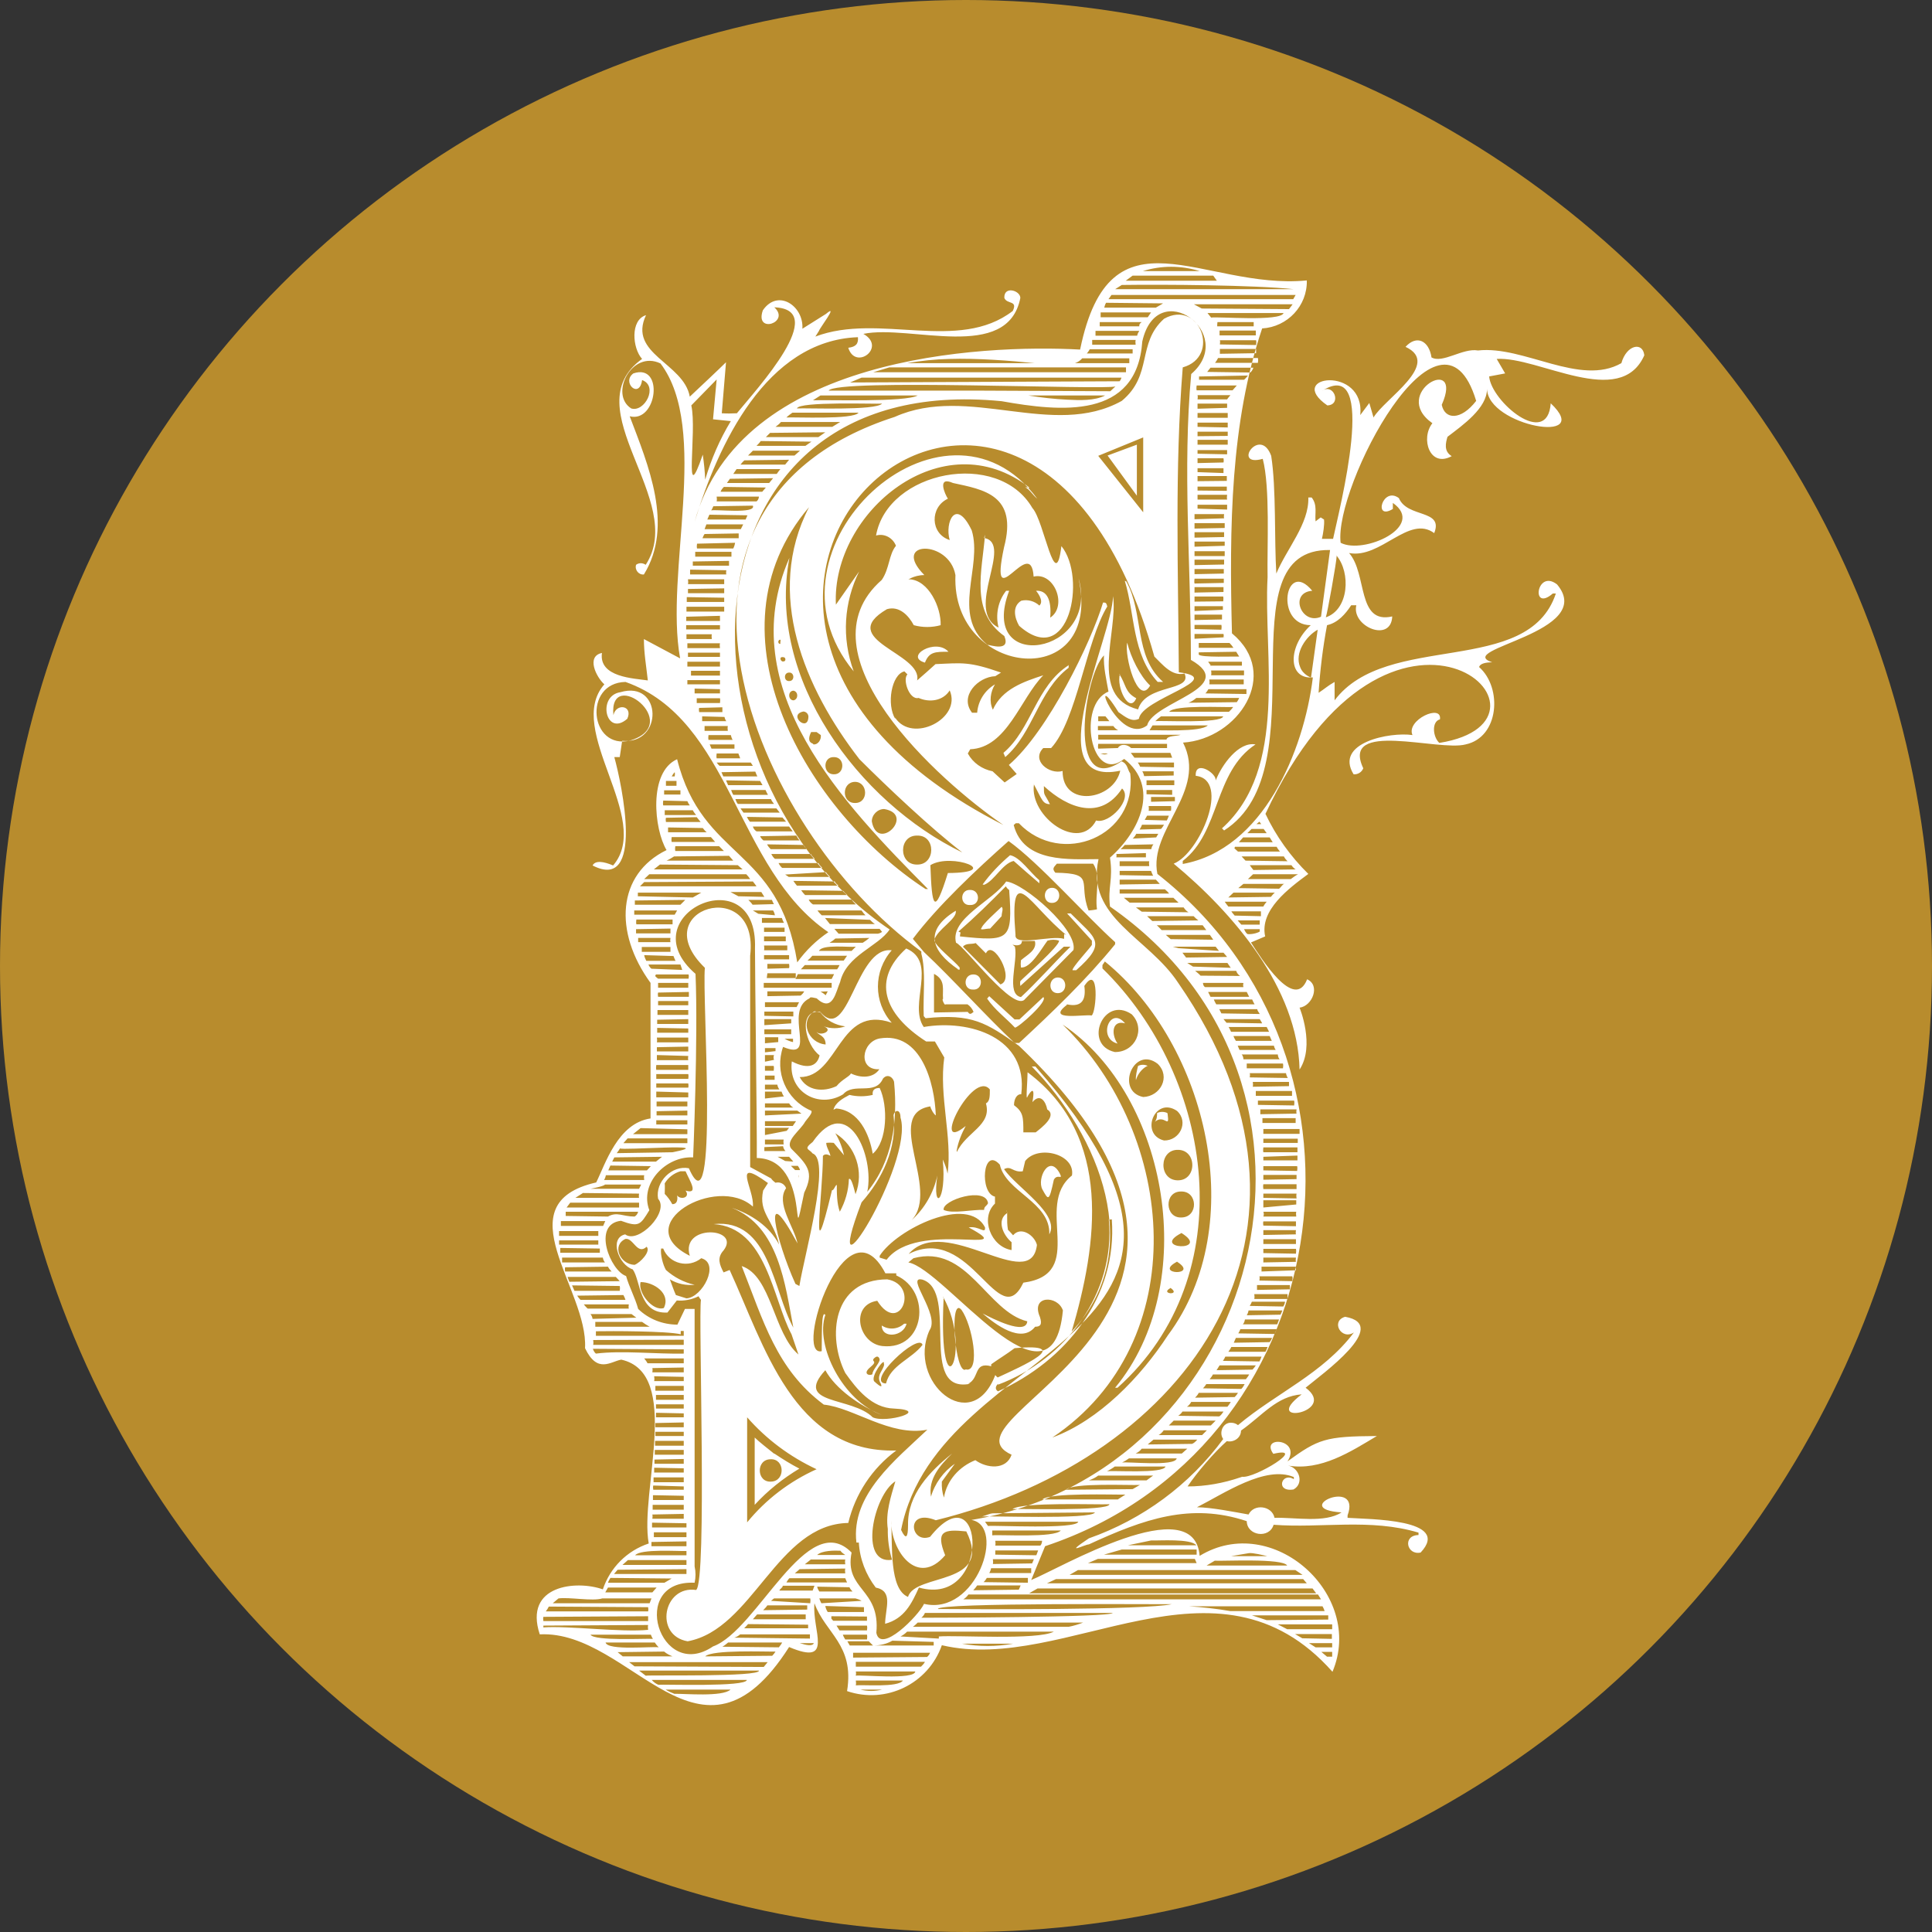 <?xml version="1.0" encoding="utf-8"?>
<!-- Generator: Adobe Illustrator 25.4.1, SVG Export Plug-In . SVG Version: 6.00 Build 0)  -->
<svg version="1.1" id="Layer_1" xmlns="http://www.w3.org/2000/svg" xmlns:xlink="http://www.w3.org/1999/xlink" x="0px" y="0px"
	 viewBox="0 0 64 64" style="enable-background:new 0 0 64 64;" xml:space="preserve">
<rect x="0" y="0" width="64" height="64" fill="#333333" stroke="none"/>
<style type="text/css">
	.st0{fill:#B88C2D;}
	.st1{fill-rule:evenodd;clip-rule:evenodd;fill:#FFFFFF;}
</style>
<circle class="st0" cx="32" cy="32" r="32"/>
<path class="st1" d="M32,45.36c-0.36,0.25-0.57-2.47-0.15-1.97c0.36,0.5,0.63,2.03,0.17,1.98 M31.26,42.97
	c-0.2,4.1,1.01,1.8-0.02-0.01L31.26,42.97z M34.03,43.77c-0.04,0.48-1.15-0.09-1.48-0.26c0.42,0.36,1.28,1.02,1.74,0.44
	c0.17,0,0.24-0.07,0.16-0.32c-0.32-0.73,0.59-0.73,0.76-0.22c-0.35,3.72-3.92-1.38-5.12-1.59l0,0l0.17-0.14
	C32.05,41.2,32.69,43.45,34.03,43.77z M33.37,40.18c-0.37,0.23-0.14,0.74,0.14,0.97v0.26c-0.69-0.11-1.05-1.07-0.55-1.54v-0.23
	c-0.52-0.11-0.41-1.69,0.16-1.06c0.2,0.91,1.68,1.24,1.64,2.31c0.37-0.67-1.08-1.55-1.5-2.16c0.24-0.13,0.29,0.12,0.62,0.07
	l0.08-0.34c0.43-0.55,1.67-0.23,1.55,0.48c-1.28,1.01,0.54,3.26-1.61,3.55c-0.82,1.73-1.74-1.99-3.8-0.95
	c1.2-1.38,4.05,1.37,4.25-0.3c-0.08-0.32-0.53-0.63-0.79-0.32c-0.06-0.06-0.11-0.13-0.17-0.18c-0.06-0.35,0.01-0.58-0.06-0.65
	L33.37,40.18z M29.14,41.66V41.6c0.56-0.88,2.93-2.04,3.49-0.94c0.02,0.24-0.2-0.06-0.54,0c1.79,0.97-1.7-0.27-2.72,1.07
	L29.14,41.66z M31.26,40.08c0.3,0.14,0.95-0.02,1.34,0c0-0.12,0.07-0.11,0.13-0.22C32.66,39.29,31.19,39.76,31.26,40.08z
	 M28.91,46.95c-0.69-0.69-2.63-0.41-1.57-1.56c0.34,0.62,1.14,1.18,1.87,1.48c-1.28-0.45-2.22-2.3-1.87-3.31
	c-0.14-0.2-0.11,0.79-0.12,1.2c-0.95,0.22,0.78-5.13,2.11-2.58h0.36v0.07c1.18,0.52,0.97,2.49-0.46,2.34
	c-0.8-0.09-1.08-1.36-0.17-1.5c0.74,1.17,1.43-0.52,0.33-0.71c-1.81,0.01-1.99,1.9-1.39,3.1c0.38,0.54,0.88,1.16,1.61,1.18
	C30.86,46.72,29.34,47.16,28.91,46.95z M29.14,45.04c-0.01,0.13-0.24,0.34-0.24,0.48c-0.08,0.07-0.35,0-0.07-0.23
	c0.28-0.23,0-0.17,0.13-0.3C29.1,44.86,29.14,45.02,29.14,45.04z M29.29,45.19c-0.02,0.21-0.29,0.37-0.11,0.65
	c0.08,0.19-0.13,0-0.22-0.08c-0.13-0.17,0.36-0.82,0.32-0.59V45.19z M30.56,44.55c-0.36,0.47-1.06,0.67-1.21,1.28
	C28.63,45.81,30.44,44.12,30.56,44.55z M33.06,45.84c-0.11,0.11-0.08,0.2,0,0.25c2.25-1.01,3.96-3.13,3.77-5.7
	c-0.03,0.01-0.06,0.01-0.1,0c0.23,2.45-1.42,4.64-3.67,5.48V45.84z M32.07,45.84c0.39-0.19,0.17-0.74,0.77-0.58
	c-0.01-0.02-0.01-0.05,0-0.07c0.25-0.18,0.52-0.34,0.77-0.53c2.01-0.18,0.24,0.6-0.56,0.97c-0.03-0.02-0.06-0.05-0.08-0.08
	c-0.79,2.07-2.94,0.21-2.18-1.48c0.37-0.52-0.83-1.83-0.23-1.68c1.22,0.4-0.17,3.79,1.58,3.45L32.07,45.84z M29.41,50.63
	c-0.01,0.35,0.04,0.71,0.14,1.04c-1.12,0.17-0.61-2.15,0.11-2.6c-0.15,0.51-0.33,1.05-0.25,1.58V50.63z M29.52,50.37
	c0.05,0.83-0.07,2.27,0.56,2.53c0.23-0.8,2.84-0.35,1.93-2.17c-0.76-0.08-1.02-0.01-0.7,0.79C30.4,52.59,29.51,51.39,29.52,50.37z
	 M24.75,46.95v3.48c0.62-0.76,1.41-1.36,2.3-1.76C26.17,48.26,25.39,47.68,24.75,46.95z M22.06,42.07c0.27,0.24,0.59,0.41,0.95,0.49
	c-0.28,0.03-0.57-0.03-0.82-0.18c0.04,0.11,0.15,0.42,0.2,0.52l0.35,0.11c0.53-0.03,1.12-1.16,0.49-1.33
	c-0.42,0.34-1.06,0.19-1.26-0.32h-0.07l0,0C21.87,41.55,21.96,41.9,22.06,42.07z M21.22,42.47c-0.1,0.34,0.4,0.98,0.77,0.86
	C22.23,42.85,21.66,42.47,21.22,42.47z M20.72,41.04c0.26-0.04,0.39,0.55,0.7,0.26c0.15,0.15-0.21,0.53-0.4,0.6
	C20.53,41.88,20.26,41.25,20.72,41.04z M22.54,38.8c-0.21,0.06-0.4,0.2-0.52,0.4c0.01,0.13,0,0.2,0,0.35
	c0.1,0.1,0.18,0.21,0.25,0.34c0.18,0,0.18-0.18,0.16-0.29c0.12,0.16,0.45,0.07,0.28-0.16c0.45,0.14,0.14-0.32,0-0.64H22.54z
	 M31.69,38.12c0.05-0.29,0.16-0.56,0.3-0.82c-1.2,0.98,0.24-1.9,0.8-1.21c0,0.22,0,0.4-0.13,0.46c0.21,0.73-0.66,0.95-0.96,1.61
	L31.69,38.12z M27.67,37.54c0.14,0.23,0.23,0.47,0.29,0.73l-0.34-0.41c-0.08-0.01-0.17-0.01-0.25,0c0,0.14,0.11,0.28,0.14,0.43
	c-0.1-0.06-0.19-0.07-0.25,0c0,1.26-0.43,4.17,0.3,1.14c0.07,0,0.1-0.16,0.16-0.18c0,0.26,0,0.62,0.1,0.89
	c0.18-0.33,0.29-0.7,0.3-1.08c0.07-0.06,0.14,0.19,0.22,0.5C28.63,38.82,28.35,37.96,27.67,37.54z M28.54,39.83
	c-1.47,3.86,1.76-1.31,1.29-2.81c0-0.29-0.19-0.26-0.23-0.08C29.72,38.01,29.24,39.04,28.54,39.83z M26.98,33.5
	c-0.5,0.31-0.22,1.05,0.37,1.1c0-0.3-0.25-0.31-0.3-0.42c0.12,0.16,0.59-0.04,0.24-0.18c0.23,0.08,0.48,0.08,0.71,0
	c-0.33-0.04-0.63-0.2-0.83-0.47L26.98,33.5z M36.93,34.85c-1.06-0.24-0.38-1.89,0.56-1.25C37.97,34.09,37.6,34.86,36.93,34.85z
	 M37.87,36.34c-0.93-0.19-0.32-1.72,0.48-1.1C38.79,35.67,38.44,36.32,37.87,36.34z M38.56,37.78c-0.81-0.2-0.31-1.48,0.43-0.98
	C39.39,37.17,39.08,37.79,38.56,37.78z M39.01,38.09c0.65-0.01,0.65,1.02,0,1.01c-0.64-0.01-0.62-1.03,0.02-1.01H39.01z
	 M39.13,39.47c0.55-0.01,0.57,0.84,0.02,0.86C38.58,40.37,38.55,39.46,39.13,39.47z M39.13,40.84c1.02,0.63-1.07,0.55,0.02,0H39.13z
	 M38.98,41.79c0.79,0.49-0.82,0.44,0.02,0L38.98,41.79z M38.77,42.66c0.39,0.27-0.4,0.21,0.02,0L38.77,42.66z M34.86,47.62
	c4.71-3.16,4.13-10.02,0.34-13.68l0,0l0,0c3.52,2.36,4.57,8.62,1.74,12.03h0.08c4.14-3.7,3.22-10.26-0.5-13.89v-0.11l0.08-0.12
	c3.41,2.77,4.81,8.73,2.09,12.38l0,0C37.79,45.61,36.41,47.05,34.86,47.62z M30.82,28.66c0.05,1.41,0.13,1.7,0.58,0.26
	C33.27,28.91,31.52,28.23,30.82,28.66z M36.06,30.16c-0.36-0.92,0.26-1.23-1.1-1.25c-0.12-0.14-0.05-0.18,0.05-0.3
	c0.41,0,0.76,0,1.2,0c0.28,0.41,0.05,1.03,0.13,1.51C36.33,30.13,36.13,30.16,36.06,30.16z M35.34,33.27
	c0.51,0.11,0.64-0.16,0.58-0.61c0.51-0.77,0.4,0.89,0.24,0.98c-0.22-0.05-1.54,0.2-0.82-0.35V33.27z M30.94,33.54
	c0-0.07,0-1.2,0-1.28l0,0c0.4,0.21,0.27,0.52,0.3,0.83c-0.06,0,0.07,0.25,0.08,0.18h0.73c0.09,0.06,0.16,0.15,0.2,0.25
	c-0.08,0.07-0.13,0.1-0.19,0L30.94,33.54z M33.61,34.55c-0.92-0.86-2.08-2.15-3-3.01l0,0l-0.37-0.44c0.82-1.09,2.11-2.3,3.17-3.24
	l0,0c1.01,0.72,2.58,2.5,3.53,3.35v0.07c-0.96,1.18-2.07,2.24-3.18,3.27H33.61z M29.29,26.8c1.05,0.18-0.22,1.46-0.41,0.41l0,0
	C28.88,26.99,29.07,26.8,29.29,26.8z M30.38,27.68c0.63-0.02,0.62,0.97,0,0.96C29.76,28.65,29.76,27.67,30.38,27.68z M28.32,25.9
	c0.44,0,0.46,0.71,0,0.7C27.87,26.6,27.88,25.91,28.32,25.9z M27.63,25.08c0.37,0,0.36,0.58-0.01,0.57
	C27.25,25.65,27.25,25.06,27.63,25.08z M26.92,24.63c-0.18-0.06-0.11-0.26-0.05-0.38h0.18l0.14,0.1c0.02,0.14-0.08,0.32-0.24,0.31
	L26.92,24.63z M26.61,23.57c0.09,0,0.17,0.08,0.17,0.17l0,0C26.77,24.28,26.09,23.68,26.61,23.57z M26.29,22.88
	c0.16,0.04,0.16,0.28,0,0.32C26.1,23.2,26.09,22.88,26.29,22.88z M26.14,22.28c0.18-0.01,0.19,0.28,0.01,0.28
	C25.96,22.58,25.95,22.28,26.14,22.28z M25.95,21.77c0.09,0,0.09,0.15,0,0.14C25.87,21.94,25.78,21.74,25.95,21.77z M25.85,21.19
	c0.01,0.02,0.01,0.05,0,0.07v0.07C25.76,21.34,25.76,21.19,25.85,21.19z M34.25,25.99c-0.15,1.06,1.5,2.26,2.06,1.19
	c0.44,0.13,1.23-0.72,0.86-1.06c-0.71,1.08-1.8,0.65-2.59-0.08c0,0.35,0,0.2,0.2,0.6c-0.25-0.01-0.25-0.14-0.56-0.71L34.25,25.99z
	 M28.47,25.15c0.92,0.92,2.38,2.3,3.41,3.09c-3.44-1.67-6.49-5.76-5.73-9.76l0,0l0,0c-1.91,4.36,1.84,8.19,4.59,10.97h-0.08l0,0
	c-3.91-2.55-7.41-8.48-3.86-12.65l0,0C25.32,19.67,26.65,22.8,28.47,25.15z M29.66,23.82c-0.3-0.48-0.13-1.48,0.3-1.58l0.1,0.1
	c-0.17,0.16,0.06,0.86,0.37,0.78c0.36,0.16,0.81,0.1,1.03-0.25l0,0l0,0c0.41,0.94-1.25,1.77-1.81,0.9L29.66,23.82z M32.6,17.82
	c1,0.19-0.68,2.4,0.48,2.97c-0.11-0.42-0.02-0.88,0.25-1.22h0.1c-1.06,2.79,3.02,2.11,2.3-0.41c0.83,3.8-4.22,3.31-4.08-0.11
	c-0.21-1.19-2.16-1.14-1.03,0c-0.36,0-0.62,0.2-0.49,0.14c0.63,0.03,1.05,0.93,1.03,1.52c-0.29,0.08-0.6,0.08-0.89,0
	c-0.17-0.32-0.48-0.65-0.89-0.53c-1.72,1.01,1.2,1.46,1,2.36c0.12-0.1,0.49-0.43,0.61-0.54c0.9-0.04,1.11-0.09,2.17,0.28l-0.19,0.12
	c-0.57,0.02-1.2,0.66-0.77,1.21h0.17c0.03-0.39,0.25-0.74,0.59-0.94c-0.15,0.25-0.2,0.57-0.07,0.84c0.3-0.68,1.02-0.93,1.67-1.14
	c-0.76,0.77-1.2,2.4-2.42,2.45l-0.08,0.14c0.17,0.31,0.47,0.52,0.82,0.59l0.4,0.37l0.4-0.28l-0.26-0.3
	c1.29-1.11,2.73-4.07,3.12-5.38c0.08,0,0.11,0,0.14,0.13c-0.7,1.14-1.01,3.77-1.86,4.69h-0.26c-0.41,0.41,0.2,0.89,0.64,0.76
	c-0.01,1.23,1.69,0.98,1.91-0.01c-2.78,0.59-0.26-4.43-0.24-5.78c0.18,1.17-0.83,3.33,0.83,3.75c0.26-0.86,1.81-0.58,1.54-1.19
	c-0.42,0.11-0.74-0.31-1-0.56c-4.31-15.41-19.15-1.61-5,5.58c-2.16-1.48-6.82-5.68-4.03-8.12c0.26-0.38,0.23-0.84,0.47-1.13
	c-0.1-0.26-0.38-0.42-0.66-0.34c0.38-2.14,4.04-2.87,5.18-0.91c0.39,0.42,0.76,2.92,0.96,1.26c0.85,1.04,0.26,4.11-1.4,2.64
	c-0.15-0.26-0.24-0.64,0.07-0.83l0,0c0.21-0.05,0.44,0.01,0.6,0.16c0.18-0.16-0.11-0.49-0.11-0.49c0.35-0.02,0.52,0.28,0.47,0.89
	c0.58-0.38,0.14-1.52-0.55-1.36l0,0c-0.09-1.45-1.5,1.47-0.98-0.97c0.46-1.74-0.68-1.91-1.69-2.13c-0.54-0.24-0.27,0.37-0.17,0.52
	c-0.6,0.28-0.59,1.16,0.06,1.37c-0.17-0.58,0.2-1.43,0.73-0.32c0.37,1.21-0.7,2.79,0.52,3.79c0.08,0,0.78,0.25,0.56-0.29
	c-1.15-0.82-0.73-2.16-0.64-3.36L32.6,17.82z M36.38,15.1l1.49-0.61v2.48L36.38,15.1z M36.72,22.91c-1.05,0.42-0.59,3.11,0.52,2.23
	c1.19,0.93,0.52,2.4-0.47,3.27c0.11,0.74-0.08,0.97,0,1.62c8.53,5.93,4.97,18.74-4.59,20.32c1.16,0.2,0.16,3.19-1.57,2.78
	c-0.18,0.39-1.44,1.67-1.58,0.96c0.14-1.48-1.07-1.41-0.82-2.66c-1.47-1.5-3.12,2.58-4.59,3.11c-1.77,1.2-2.82-2.21-0.61-2.11
	c0.04-0.18,0.04-0.36,0-0.54v-8.53h-0.32l-0.25,0.52c-0.48,0-0.95-0.18-1.3-0.52c-0.1-0.37-0.3-0.73-0.4-1.09
	c-0.52-0.17-1.14-1.72-0.17-1.83c0.6,0.22,0.64,0.14,0.94-0.35c-0.34-0.89,0.56-1.8,1.45-1.75c0,0.07,0.17-3.98,0.08-6.08
	c-2.26-1.95,2.08-3.92,1.97-0.84c0,0.97,0.07,6.05,0.06,6.94c1.86,0.03,1.07,3.53,1.57,1.15c0.34-0.69,0.11-0.92-0.43-1.46
	c-0.21-0.26,0.31-0.61,0.46-0.89c0.05-0.08,0.32-0.35,0.17-0.38c-0.8-0.36-1.19-1.27-0.9-2.1c1.19,0.5-0.02-1.19,0.88-1.61
	c0-0.07,0.2,0,0.23,0c0.54,0.5,0.64-0.23,0.78-0.54c0.21-0.89,1.26-1.17,1.64-1.74c-7.41-4.98-7.29-18.58,3.71-17.5
	c1.96,0.35,4.48,0.61,4.66-1.98c0.5-2.21,3.17-0.25,1.62,1.08c-0.29,3.15-0.01,6.31-0.01,9.47c1.61,0.92-1.25,1.38-1.45,2.17
	c-0.96,0.71-1.99-2.11-0.95-0.44c0.23,0.16,0.44,0.34,0.68,0.22c0.07-0.66,2.96-1.33,1.32-1.54c-0.02-3.34-0.14-6.74,0.13-10.1
	c1.28-0.36,0.55-2.27-0.62-1.61c-0.91,0.82-0.36,1.86-1.4,2.72c-2.28,1.27-5.09-0.56-7.52,0.53c-9.06,2.92-4.79,13.58,0.88,17.71
	v0.07c0.16,0.58,0.05,1.42,0.08,2.07l0.06,0.07c1.55-0.16,2.01,0.15,3.09,0.91c9.45,9-2.98,12.29-0.24,13.55
	c-0.18,0.52-0.83,0.45-1.2,0.18c-0.53,0.21-0.95,0.67-1.04,1.24c-0.06-0.17-0.08-0.35-0.07-0.53l0.43-0.59
	c-0.37,0.25-0.67,0.66-0.79,1.09c-0.1-0.59,0.3-1.04,0.7-1.43c-0.74,0.59-1.48,1.36-1.46,2.37c0,0.42-0.07,0.5-0.23,0.16
	c1.27-6.41,12.61-6.09,4.45-15.35h-0.12c2.22,2.27,3.83,6.12,1.32,8.78c0.85-2.89,1.38-6.46-1.46-8.59c0,0.26-0.07,1.02,0,0.8
	c0,0,0.29-0.52,0.16,0.19c0.27-0.32,0.45,0.01,0.49,0.24c0.34,0.21-0.18,0.6-0.38,0.76c0,0-0.38,0-0.41,0c0-0.5,0-0.67-0.31-0.9
	c0-0.22,0.11-0.38,0.24-0.36c0.24-1.89-1.72-2.49-3.23-2.23c-0.52-0.75,0.48-2.15-0.58-2.6c-1.13,1.02-0.77,2.16,0.66,3.08h0.29
	l0.31,0.53c-0.18,1.28,0.27,2.63,0.11,3.85c-0.03-0.16-0.09-0.32-0.16-0.47c0.14,1.43-0.36,1.74-0.18,0.53
	c-0.12,0.57-0.42,1.09-0.85,1.48c0.96-1.03-0.95-3.52,0.62-3.77c0,0.06,0.11,0.26,0.18,0.3c-0.04-1.08-0.49-2.78-1.86-2.55
	c-0.6,0.11-0.73,1.06-0.01,1.02c-0.21,0.31-0.63,0.29-0.94,0.14c-0.07,0.12-0.29,0.19-0.48,0.42c-0.43,0.2-0.97,0.17-1.22-0.3
	c1.31,0.01,1.28-2.42,3.05-1.8l0,0c-0.61-0.68-0.61-1.71,0-2.4c-1.21-0.15-1.42,3.16-2.38,2.03c-0.76-0.04-0.47,1.12-0.01,1.45
	c-0.07,0.32-0.34,0.5-0.92,0.2c-0.13,1.02,0.9,1.58,1.7,1.09c0.35-0.41,1.06,0.06,1.32-0.52c0.17-0.2,0.37,0,0.37,0.14
	c0.12,1.28-0.05,2.58-0.89,3.61c0.25-1.18-0.65-3.32-1.81-1.65c-0.32,0.25-0.12,0.22,0,0.38c0.62,0.22-0.27,3.34-0.44,4.39
	l-0.13-0.07c-0.65-1.43-1.15-3.6,0.07-1.34c-0.12-0.57-0.73-1.33-0.38-1.83c-0.05-0.14-0.2-0.22-0.35-0.18
	c-0.08-0.06-0.14-0.12-0.14-0.14l-0.7-0.38c0-0.86,0-6.03,0-7c0.32-2.7-3.53-1.56-1.5,0.4c-0.1,0.97,0.47,8.93-0.53,6.64
	c-0.56-0.11-1.12,0.45-1.02,1.01c0.39,0.44-0.66,1.51-1.09,1.18c-0.54,0.12-0.22,1.01,0.25,1.16c0.27,0.37,0.19,1.48,1.15,1.43
	l0.31-0.4c0.25,0.02,0.5-0.03,0.72-0.14c0.02,0.04,0.05,0.08,0.08,0.12c-0.09,0.53,0.21,9.35-0.16,9.61
	c-1.09-0.16-1.4,1.51-0.28,1.7c2.16-0.4,2.96-3.88,5.32-3.92c0.23-0.96,0.79-1.81,1.59-2.4c-3.41,0.1-4.38-3.51-5.52-5.98l-0.2,0.08
	l0,0c-0.13-0.25-0.23-0.48,0-0.73c0.59-0.77-1.44-0.88-1.12,0.18c-2.05-1.03,0.89-2.71,2.09-1.63c0.06-0.56-0.74-1.68,0.5-0.78
	l-0.16,0.25c-0.16,0.74,0.33,0.95,0.53,1.79c-0.32-0.61-0.93-1.01-1.57-1.22c1.56,0.61,1.77,2.55,2.04,3.97
	c-0.67-1.21-0.78-3.63-2.64-3.43c1.76,0.11,1.96,2.5,2.58,3.65l0,0l0.23,0.67c-0.83-0.7-0.89-2.6-1.88-2.93
	c0.72,1.82,1.15,3.42,2.72,4.59c0.99,0.1,2.2,1.07,3.43,0.83c-1.04,0.99-2.54,2.15-2.35,3.74h0.08c0.03,0.54,0.23,1.06,0.56,1.49
	c0.59,0.12,0.32,0.67,0.31,1.2c0.64-0.17,0.88-0.67,1.12-1.2c2.43,0.68,2.18-3.95,0.37-1.68c-0.66,0.25-0.83-0.96,0.19-0.55
	c8.44-2.08,13.73-9.57,8.03-17.8c-0.99-1.51-3.07-2.16-2.64-4.1c-0.95,0-2.48,0.14-2.81-1.13l0.07-0.06h0.1
	c1.41,1.47,3.94,0.43,3.69-1.65c-0.1-0.14-0.08-0.32-0.29-0.4c-1.81,1.23-1.25-2.83-0.58-3.51C36.55,22.11,36.65,22.51,36.72,22.91z
	 M26.88,14.63l-0.2,0.14h-1.62c0.05-0.05,0.1-0.1,0.14-0.16L26.88,14.63z M26.5,14.93l-0.18,0.16h-1.54l0.16-0.16H26.5z
	 M26.14,15.23l-0.13,0.16h-1.48c0.04-0.05,0.08-0.1,0.13-0.14L26.14,15.23z M25.85,15.54c-0.04,0.05-0.08,0.1-0.12,0.16h-1.44
	l0.11-0.16H25.85z M29.22,13.37c-0.22,0.24-2.5,0.14-2.82,0.16C26.46,13.29,29.03,13.39,29.22,13.37z M28.44,13.67
	c-0.16,0.24-2.13,0.14-2.39,0.16c0.06-0.06,0.13-0.11,0.2-0.16H28.44z M27.83,13.98l-0.26,0.16h-1.88c0.07-0.05,0.13-0.1,0.18-0.16
	H27.83z M27.34,14.32l-0.23,0.16h-1.74l0.14-0.14L27.34,14.32z M32.43,12.94h-4.98c0.25-0.41,9.17-0.01,9.5-0.14l-0.17,0.16
	L32.43,12.94z M30.4,13.1c-0.41,0.23-2.97,0.14-3.47,0.16l0.25-0.16H30.4z M37.09,12.63L37.09,12.63c0.03-0.04,0.05-0.08,0.06-0.12
	h-8.61l-0.38,0.16L37.09,12.63z M37.3,12.17c0,0.05,0,0.1,0,0.16h-8.37l0.53-0.16H37.3z M23.85,20.4v0.17h-1.12
	c0,0,0.01-0.11,0-0.14L23.85,20.4z M23.85,20.71v0.14h-1.12v-0.14H23.85z M23.85,21.31c-0.01,0.05-0.01,0.1,0,0.16h-1.08
	c0,0,0-0.08,0-0.16H23.85z M23.85,21.62c0,0,0,0.1,0,0.14h-1.06c0,0,0-0.08,0-0.14H23.85z M23.85,21.92c0,0,0,0.1,0,0.16h-1.08
	c0,0,0-0.1,0-0.16H23.85z M23.85,22.22c0,0,0,0.11,0,0.16h-0.96c0-0.05,0-0.1,0-0.16H23.85z M23.85,22.53v0.14h-1.08
	c0-0.05,0-0.1,0-0.14H23.85z M23.85,22.83c0,0,0,0.1,0,0.14h-0.84v-0.16L23.85,22.83z M23.85,23.13c0.01,0.05,0.01,0.1,0,0.16h-0.77
	c0-0.05,0-0.1,0-0.16H23.85z M23.93,23.43v0.16h-0.77c-0.01-0.05-0.01-0.1,0-0.14L23.93,23.43z M24,23.75
	c0.01,0.05,0.03,0.1,0.06,0.14h-0.8c0,0,0-0.1,0-0.16L24,23.75z M24.11,24.05c-0.01,0.05-0.01,0.1,0,0.16h-0.77c0,0,0-0.1,0-0.16
	H24.11z M24.21,24.35c0.01,0.05,0.03,0.11,0.06,0.16h-0.8c-0.01-0.05-0.01-0.1,0-0.16H24.21z M24.33,24.66c0,0.05,0,0.1,0,0.14
	h-0.76c-0.02-0.05-0.04-0.09-0.06-0.14H24.33z M24.46,24.96c0.02,0.05,0.04,0.1,0.06,0.16h-0.78c-0.01-0.05-0.01-0.1,0-0.16H24.46z
	 M23.58,21.01c-0.01,0.05-0.01,0.1,0,0.16h-0.84v-0.16H23.58z M25.61,15.84L25.48,16h-1.4l0.1-0.14L25.61,15.84z M25.37,16.15
	l-0.12,0.14h-1.38c0.02-0.06,0.06-0.11,0.11-0.16L25.37,16.15z M25.14,16.45c0,0,0,0.1-0.08,0.16h-1.32c0.01-0.05,0.01-0.1,0-0.16
	L25.14,16.45z M24.94,16.75c0.12,0.29-1.29,0.11-1.38,0.16c0.03-0.05,0.05-0.09,0.07-0.14L24.94,16.75z M24.76,17.07l-0.06,0.14
	h-1.27c0.02-0.05,0.05-0.11,0.07-0.16L24.76,17.07z M24.62,17.37l-0.08,0.16h-1.2c0.02-0.05,0.04-0.1,0.06-0.16H24.62z M24.47,17.67
	c0,0.05,0,0.1,0,0.16h-1.2c0.02-0.05,0.04-0.1,0.07-0.14L24.47,17.67z M24.35,17.98c-0.01,0.07-0.03,0.13-0.06,0.19h-1.2
	c-0.01-0.05-0.01-0.1,0-0.16L24.35,17.98z M24.23,18.28c0,0,0,0.1,0,0.16h-1.2v-0.16H24.23z M24.15,18.58c0,0.05,0,0.1,0,0.16h-1.2
	v-0.14L24.15,18.58z M24.06,18.89c-0.01,0.05-0.01,0.1,0,0.14h-1.2v-0.16L24.06,18.89z M23.99,19.19v0.16h-1.2
	c0.01-0.05,0.01-0.1,0-0.16H23.99z M23.99,19.49c0,0.06,0,0.11,0,0.16h-1.2c0,0,0-0.1,0-0.14L23.99,19.49z M23.99,19.8
	c0,0,0,0.1,0,0.14h-1.24c0-0.06,0-0.11,0-0.16L23.99,19.8z M23.99,20.1c0,0,0,0.1,0,0.16h-1.25V20.1H23.99z M35.36,13.24
	c-0.43-0.02-0.87-0.07-1.3-0.14h2.55C36.26,13.28,35.76,13.26,35.36,13.24z M37.41,11.87c0,0.05,0,0.1,0,0.16h-1.8
	c0.09-0.03,0.17-0.08,0.24-0.16H37.41z M37.52,11.57c0,0,0,0.11,0,0.14H36c0.04-0.04,0.07-0.09,0.1-0.14H37.52z M37.62,11.26
	c-0.01,0.05-0.01,0.1,0,0.16h-1.44c0-0.05,0-0.1,0-0.16H37.62z M37.74,10.96c-0.03,0.05-0.06,0.1-0.07,0.16h-1.38
	c0-0.05,0-0.1,0-0.16L37.74,10.96z M37.74,10.81c0-0.06,0-0.08,0.08-0.14h-1.39v0.14H37.74z M31.45,11.89
	c0.9-0.03,2.04,0.06,2.82,0.14h-4.22C30.51,11.95,30.98,11.9,31.45,11.89z M40.33,10.81h1.2v-0.14h-1.2
	C40.33,10.66,40.31,10.84,40.33,10.81z M40.4,11.11c0-0.05,0-0.1,0-0.16h1.2c0,0.05,0,0.1,0,0.16H40.4z M36.82,9.77h6.1l-0.08,0.14
	h-6.12L36.82,9.77z M39.81,10.22l-0.26-0.14h3.27c-0.04,0.05-0.08,0.11-0.12,0.16L39.81,10.22z M40.12,10.52L40,10.37h2.52
	C42.42,10.66,40.34,10.48,40.12,10.52z M38.13,10.35l-0.11,0.16h-1.56c0,0,0-0.1,0-0.16H38.13z M38.53,10.05l-0.24,0.14h-1.71
	c0.01-0.05,0.03-0.11,0.06-0.16L38.53,10.05z M37.16,9.44c1.34-0.02,4.39,0,5.7,0.14h-5.92L37.16,9.44z M40.19,9.13h-2.67L37.29,9.3
	h3.24h-0.22L40.19,9.13z M37.86,8.98h1.88C39.12,8.79,38.47,8.79,37.86,8.98z M39.64,12.93c-0.01-0.05-0.01-0.1,0-0.16h1.33
	l-0.14,0.16L39.64,12.93z M40.41,11.41c0.01-0.05,0.01-0.1,0-0.14h1.2c0.01,0.05,0.01,0.1,0,0.16L40.41,11.41z M40.41,11.72v-0.16
	h1.2v0.14L40.41,11.72z M40.25,12.02c0.04-0.05,0.07-0.1,0.1-0.16h1.32c0.01,0.05,0.01,0.1,0,0.16H40.25z M39.99,12.32l0.11-0.14
	h1.42c-0.02,0.06-0.05,0.11-0.1,0.16L39.99,12.32z M39.79,12.47h-0.07v0.11h1.49c0.05-0.04,0.09-0.09,0.13-0.14L39.79,12.47z
	 M39.67,13.23c0.01-0.05,0.01-0.1,0-0.14h1.09c-0.04,0.05-0.08,0.09-0.11,0.14H39.67z M39.67,13.54v-0.17h0.98v0.14L39.67,13.54z
	 M39.67,13.84v-0.16h1v0.16H39.67z M39.67,14.14V14h1v0.16L39.67,14.14z M39.67,14.45V14.3h1v0.14L39.67,14.45z M39.67,16.85v-0.13
	h0.98v0.16L39.67,16.85z M39.67,14.73v-0.16h1v0.16L39.67,14.73z M39.67,15.03v-0.12h0.98v0.14L39.67,15.03z M39.67,15.34
	c0,0,0-0.11,0-0.16h0.86c0.01,0.05,0.01,0.1,0,0.14L39.67,15.34z M39.67,15.64v-0.13h0.86v0.16L39.67,15.64z M39.67,15.94v-0.17
	h0.97v0.16L39.67,15.94z M39.67,16.25v-0.13h0.97v0.14L39.67,16.25z M39.67,16.39v0.16h0.98c-0.01-0.05-0.01-0.1,0-0.16H39.67z
	 M39.93,22.97c0.04-0.04,0.07-0.09,0.1-0.14h1.26c0,0.05,0,0.1,0,0.16L39.93,22.97z M39.71,21.46V21.3h1.02
	c0.05,0.05,0.09,0.1,0.13,0.16H39.71z M39.71,21.61v0.07c0.04,0.11,1.24,0.06,1.34,0.07l-0.1-0.16L39.71,21.61z M40.12,22.06
	l-0.1-0.14h1.12c0,0,0,0.08,0,0.13h-1.07L40.12,22.06z M40.12,22.37c0.01-0.05,0.01-0.1,0-0.16h1.09c0,0.06,0,0.11,0,0.16H40.12z
	 M40.06,22.67c0.01-0.05,0.01-0.1,0-0.16h1.14v0.16H40.06z M39.57,17.2v-0.17h0.98c-0.01,0.05-0.01,0.1,0,0.14L39.57,17.2z
	 M39.57,17.51v-0.18h1v0.16L39.57,17.51z M39.57,17.81v-0.18h0.98v0.16L39.57,17.81z M39.57,18.11v-0.17h1v0.14L39.57,18.11z
	 M39.57,18.42c0,0,0-0.11,0-0.16h1v0.16H39.57z M39.57,18.72v-0.18h0.98v0.16L39.57,18.72z M39.57,19.02v-0.17h0.97V19L39.57,19.02z
	 M39.57,19.33c-0.01-0.05-0.01-0.1,0-0.16h0.97v0.14L39.57,19.33z M39.57,19.63v-0.18h0.96v0.16L39.57,19.63z M39.57,19.93v-0.17
	h0.95c0.01,0.05,0.01,0.1,0,0.16L39.57,19.93z M39.57,20.24c0,0,0-0.1,0-0.16h0.94v0.12L39.57,20.24z M39.57,20.54v-0.18h0.91
	c0,0.06,0,0.12,0,0.16L39.57,20.54z M39.57,20.84V20.7h0.89c0.01,0.05,0.01,0.1,0,0.16L39.57,20.84z M39.57,21.16V21h0.96
	c0.01,0.04,0.01,0.07,0,0.11h0.06L39.57,21.16z M39.37,23.28c0.1-0.04,0.18-0.09,0.26-0.16h1.42c-0.02,0.05-0.05,0.1-0.08,0.14
	L39.37,23.28z M38.73,23.58c0.17-0.24,1.86-0.14,2.12-0.16c-0.04,0.06-0.09,0.11-0.14,0.16H38.73z M38.27,23.89
	c0.06-0.06,0.12-0.11,0.19-0.16h2.06C40.46,23.98,38.45,23.86,38.27,23.89z M38.08,24.19l0.1-0.16h1.83
	C39.78,24.26,38.39,24.18,38.08,24.19z M36.88,24.05c0.04,0.06,0.1,0.11,0.16,0.14h-0.67v-0.14H36.88z M36.62,23.73l0.13,0.16h-0.37
	c0,0,0-0.12,0-0.16H36.62z M37.26,27.99c-0.04,0.05-0.09,0.1-0.14,0.14h1.02c0,0,0-0.08,0.07-0.16L37.26,27.99z M36.98,28.29
	L36.98,28.29c0.01,0.04,0.01,0.07,0,0.11h0.98c0-0.05,0-0.1,0-0.14L36.98,28.29z M36.38,24.5c0,0,0-0.1,0-0.16h2.73
	c-0.11,0.05-0.44,0.02-0.47,0.16H36.38z M36.38,24.8c-0.01-0.05-0.01-0.1,0-0.16h2.28v0.14h-1.19c-0.12-0.12-0.34-0.16-0.44,0
	L36.38,24.8z M36.7,24.96c-0.12,0.07-0.2,0-0.26,0H36.7z M37.58,25.1l-0.12-0.16h1.31l0.06,0.16H37.58z M37.77,25.4
	c-0.02-0.05-0.05-0.1-0.08-0.14h1.2c0,0.05,0,0.1,0,0.16L37.77,25.4z M37.9,25.71c-0.01-0.06-0.03-0.11-0.06-0.16h1.04v0.14
	L37.9,25.71z M37.98,26.01c0,0,0-0.11,0-0.16h0.92c0,0,0,0.12,0,0.16H37.98z M37.98,26.31v-0.14h0.85c0,0.05,0,0.1,0,0.16
	L37.98,26.31z M38.13,26.56c0,0,0-0.11,0-0.16h0.79c0,0.05,0,0.1,0,0.14L38.13,26.56z M38.05,26.86c0.01-0.05,0.01-0.1,0-0.16h0.74
	c0.01,0.05,0.01,0.1,0,0.16H38.05z M37.92,27.16L38,27.02h0.72c-0.02,0.05-0.04,0.11-0.07,0.16L37.92,27.16z M37.75,27.48
	c0.03-0.05,0.06-0.1,0.08-0.16h0.73c-0.03,0.05-0.06,0.1-0.1,0.14L37.75,27.48z M37.52,27.78c0.05-0.04,0.09-0.1,0.12-0.16h0.73
	l-0.07,0.12L37.52,27.78z M37.09,28.69v-0.16h0.98c-0.01,0.05-0.01,0.1,0,0.16H37.09z M37.09,28.99v-0.14h1.04
	c0.02,0.05,0.04,0.11,0.07,0.16L37.09,28.99z M37.09,29.3v-0.16h1.2l0.13,0.14L37.09,29.3z M37.09,29.6c0,0,0-0.1,0-0.14h1.5
	c0.05,0.04,0.1,0.09,0.14,0.14H37.09z M37.42,29.9l-0.19-0.16h1.64l0.17,0.16H37.42z M37.82,30.2l-0.19-0.14h1.58
	c0.04,0.06,0.09,0.12,0.16,0.16L37.82,30.2z M38.17,30.51L38,30.35h1.54c0.05,0.05,0.1,0.1,0.16,0.14L38.17,30.51z M38.48,30.81
	c-0.05-0.05-0.1-0.11-0.16-0.16h1.52l0.12,0.16H38.48z M38.78,31.11l-0.16-0.14h1.46l0.11,0.16L38.78,31.11z M39.04,31.41
	l-0.19-0.05h1.42l0.11,0.14L39.04,31.41z M39.29,31.72l-0.12-0.16h1.36l0.12,0.14L39.29,31.72z M39.52,32.02l-0.19-0.12h1.33
	l0.11,0.16L39.52,32.02z M41.08,32.33c-0.06-0.04-0.11-0.1-0.13-0.17h-1.36c0,0,0.14,0.11,0.18,0.16L41.08,32.33z M28.54,30.16
	c0.04,0.06,0.08,0.11,0.13,0.16h-1.45c-0.05-0.05-0.1-0.1-0.14-0.16H28.54z M28.82,30.47c0.05,0.05,0.1,0.1,0.16,0.14h-1.49
	l-0.16-0.2L28.82,30.47z M29.08,30.93c0.05-0.01,0.1-0.03,0.14-0.06l-0.08-0.1h-1.5l0.14,0.16H29.08z M28.8,31.07
	c-0.07,0.06-0.14,0.11-0.22,0.16h-1.1c0.07-0.04,0.14-0.09,0.19-0.14L28.8,31.07z M27.18,32.85c0.06,0.03,0.12,0.07,0.17,0.12
	c0,0,0,0,0.07-0.13L27.18,32.85z M26.14,27.38l0.12,0.16h-1.2c-0.06-0.04-0.1-0.09-0.12-0.16H26.14z M26.38,27.68
	c0.03,0.06,0.06,0.11,0.11,0.16h-1.2c-0.05-0.04-0.09-0.09-0.11-0.14L26.38,27.68z M26.61,27.99c0.03,0.05,0.07,0.1,0.12,0.14h-1.2
	c-0.05-0.05-0.09-0.1-0.12-0.16L26.61,27.99z M26.86,28.29c0.03,0.06,0.08,0.11,0.13,0.16h-1.32c-0.05-0.04-0.09-0.1-0.12-0.16
	H26.86z M27.11,28.59c0.03,0.06,0.08,0.11,0.13,0.16h-1.33c-0.05-0.04-0.09-0.1-0.12-0.16H27.11z M27.36,28.89
	c0.04,0.06,0.09,0.11,0.14,0.16h-1.37l-0.12-0.08L27.36,28.89z M27.65,29.2c0.03,0.06,0.08,0.1,0.13,0.14H26.4
	c-0.04-0.05-0.08-0.1-0.12-0.16L27.65,29.2z M27.93,29.51c0.04,0.05,0.09,0.1,0.14,0.14h-1.4c-0.05-0.05-0.09-0.1-0.13-0.16
	L27.93,29.51z M28.21,29.8c0.04,0.06,0.09,0.11,0.14,0.16h-1.42c-0.06-0.04-0.11-0.09-0.14-0.16H28.21z M28.35,31.36l-0.14,0.14
	h-1.08C27.23,31.27,28.15,31.39,28.35,31.36z M28.06,31.66l-0.11,0.16h-1.2c0.06-0.05,0.11-0.1,0.16-0.16H28.06z M24.46,29.69
	l-0.26-0.14h1.02l0.1,0.16L24.46,29.69z M23.82,28.03l0.16,0.16h-1.61c-0.01-0.05-0.01-0.1,0-0.16H23.82z M23.55,27.73l0.14,0.16
	h-1.44c-0.01-0.05-0.01-0.1,0-0.16L23.55,27.73z M23.28,27.43c0.04,0.05,0.08,0.1,0.13,0.14h-1.28v-0.16L23.28,27.43z M27.81,31.97
	c-0.02,0.05-0.05,0.1-0.08,0.14h-1.2l0.13-0.14H27.81z M26.43,32.27h1.2l-0.08,0.16h-1.2L26.43,32.27z M25.3,32.56h2.25v0.16H25.3
	V32.56z M24.94,29.2c0.04,0.05,0.08,0.1,0.12,0.16H21.2l0.14-0.14L24.94,29.2z M24.72,28.96c0.05,0.05,0.09,0.1,0.13,0.16h-3.51
	l0.17-0.16H24.72z M24.44,28.66l0.16,0.14h-2.94l0.2-0.16L24.44,28.66z M24.15,28.35l0.14,0.16h-2.21c0.09-0.04,0.17-0.09,0.25-0.14
	L24.15,28.35z M22.95,29.73L22.95,29.73l0.28-0.16h-2.1l0,0c0,0.04,0,0.08,0,0.12L22.95,29.73z M22.95,26.84
	c0.03,0.06,0.07,0.11,0.11,0.16h-1.04c0,0,0-0.11,0-0.16H22.95z M22.77,26.54c0.02,0.05,0.05,0.1,0.08,0.14h-0.88
	c-0.01-0.05-0.01-0.1,0-0.16L22.77,26.54z M22.54,26.18v0.14H22c0,0,0-0.1,0-0.14H22.54z M22.41,25.87c0,0.05,0,0.1,0,0.16h-0.35
	c0,0,0-0.1,0-0.16H22.41z M22.35,25.72c0.01-0.05,0.01-0.1,0-0.14c-0.04,0.04-0.07,0.09-0.1,0.14H22.35z M25.36,26.17
	c0.02,0.05,0.05,0.11,0.08,0.16h-1.15c-0.03-0.05-0.05-0.1-0.07-0.16H25.36z M25.54,26.47c0.02,0.06,0.06,0.11,0.1,0.16h-1.2
	c-0.04-0.05-0.06-0.1-0.08-0.16H25.54z M25.72,26.78l0.11,0.14h-1.2l-0.1-0.14H25.72z M25.92,27.08l0.12,0.14h-1.2
	c-0.04-0.05-0.07-0.1-0.1-0.16L25.92,27.08z M24.87,25.26c0.02,0.04,0.05,0.07,0.07,0.11h-1.1c-0.04-0.03-0.07-0.07-0.1-0.11H24.87z
	 M25.02,25.56c0.02,0.05,0.04,0.11,0.07,0.16h-1.13l-0.06-0.14L25.02,25.56z M25.18,25.87l0.08,0.14h-1.14l-0.07-0.16L25.18,25.87z
	 M23.08,27.07l0.13,0.16h-1.15c-0.01-0.05-0.01-0.1,0-0.14L23.08,27.07z M41.82,37.2c0-0.05,0-0.1,0-0.16h1.1c0,0.05,0,0.1,0,0.16
	H41.82z M40.29,33.27c0,0-0.06-0.1-0.08-0.16h1.27c0.02,0.05,0.05,0.11,0.08,0.16H40.29z M40.46,33.57l-0.07-0.14h1.26
	c0,0.06,0.06,0.11,0.08,0.16L40.46,33.57z M40.63,33.88l-0.1-0.12h1.2c0.03,0.05,0.06,0.09,0.08,0.14L40.63,33.88z M40.78,34.18
	c-0.02-0.05-0.05-0.11-0.08-0.16h1.26l0.08,0.16H40.78z M40.94,34.48c-0.03-0.05-0.06-0.1-0.08-0.16h1.2l0.07,0.16H40.94z
	 M41.06,34.78L41,34.64h1.2c0.01,0.05,0.03,0.1,0.06,0.14H41.06z M41.19,35.09c0,0,0-0.11-0.06-0.16h1.2c0,0,0,0.1,0.06,0.16H41.19z
	 M41.3,35.39c0,0,0-0.1,0-0.16h1.2c0.01,0.05,0.01,0.1,0,0.16H41.3z M41.4,35.69c0.01-0.05,0.01-0.1,0-0.14h1.2
	c0.01,0.06,0.03,0.11,0.06,0.16L41.4,35.69z M41.5,36c0.01-0.05,0.01-0.1,0-0.16h1.2c0,0.05,0,0.1,0,0.14L41.5,36z M41.6,36.3
	c0,0,0-0.11,0-0.16h1.2c0,0.05,0,0.1,0,0.16H41.6z M41.67,36.6c0-0.05,0-0.1,0-0.14h1.2c0.01,0.05,0.01,0.1,0,0.16L41.67,36.6z
	 M41.75,36.91v-0.16h1.2c-0.01,0.05-0.01,0.1,0,0.14L41.75,36.91z M41.12,32.56h-1.27c0,0,0,0.1,0.07,0.14h1.27
	C41.15,32.56,41.25,32.56,41.12,32.56z M40.1,33.02l-0.08-0.16h1.28l0.08,0.16H40.1z M41.85,37.56c0-0.05,0-0.1,0-0.16h1.2
	c0,0.05,0,0.1,0,0.16H41.85z M41.85,37.86c0-0.05,0-0.1,0-0.14h1.14c0,0,0,0.11,0,0.14H41.85z M41.85,38.17
	c-0.01-0.05-0.01-0.1,0-0.16h1.13c0,0,0,0.11,0,0.16H41.85z M41.85,38.32L41.85,38.32c0,0,0,0.08,0,0.12h1.13c0,0,0-0.1,0-0.16
	L41.85,38.32z M41.85,38.77c0,0,0-0.1,0-0.14h1.12c0.01,0.05,0.01,0.1,0,0.16L41.85,38.77z M41.85,39.08v-0.16h1.1c0,0,0,0.1,0,0.14
	L41.85,39.08z M41.85,39.23c-0.01,0.05-0.01,0.1,0,0.16h1.1v-0.16H41.85z M41.85,39.68v-0.14h1.1c-0.01,0.05-0.01,0.1,0,0.16
	L41.85,39.68z M41.85,40v-0.24h1.09c0,0,0,0.1,0,0.14L41.85,40z M41.85,40.3c0.02-0.05,0.02-0.11,0-0.16h1.09
	c-0.01,0.05-0.01,0.1,0,0.16H41.85z M41.85,40.6c-0.01-0.05-0.01-0.1,0-0.14h1.08c0,0,0,0.11,0,0.16L41.85,40.6z M41.85,40.91
	c0,0,0-0.1,0-0.16h1.08c-0.01,0.05-0.01,0.1,0,0.14L41.85,40.91z M41.85,41.21c0,0,0-0.08,0-0.16h1.08c0,0,0,0.1,0,0.16H41.85z
	 M41.85,41.51c0,0,0-0.08,0-0.14h1.08c0.01,0.05,0.01,0.1,0,0.16L41.85,41.51z M41.85,41.82c0,0,0-0.1,0-0.16h1.08
	c-0.01,0.05-0.01,0.1,0,0.14L41.85,41.82z M41.79,42.12c0-0.05,0-0.1,0-0.16h1.14c0,0,0,0.08,0,0.12L41.79,42.12z M41.72,42.42
	c0.01-0.05,0.01-0.1,0-0.14h1.09c0.01,0.05,0.01,0.1,0,0.16L41.72,42.42z M41.64,42.73v-0.16h1.09c0,0.05,0,0.1,0,0.14L41.64,42.73z
	 M41.55,43.03c0.01-0.05,0.01-0.1,0-0.16h1.1c0,0.05,0,0.1,0,0.16H41.55z M25.32,38v0.13c0.05,0,0.63,0,0.7,0
	c-0.04-0.04-0.07-0.1-0.08-0.16L25.32,38z M26.45,38.92c0,0.03,0,0.06,0,0.1C26.46,38.98,26.46,38.95,26.45,38.92z M26.01,38.46
	l-0.25-0.14h0.38l0.14,0.16L26.01,38.46z M26.34,38.76l-0.14-0.14h0.23c0.03,0.04,0.06,0.09,0.07,0.14H26.34z M25.34,36.95v-0.16
	h1.07l0.14,0.1L25.34,36.95z M25.34,33.35V33.2h1.13l-0.08,0.16H25.34z M25.34,37.91v-0.16h0.62c-0.01,0.05-0.01,0.1,0,0.16H25.34z
	 M25.34,37.6v-0.24h0.8l-0.08,0.1L25.34,37.6z M25.34,37.3v-0.16h1.03l-0.11,0.16H25.34z M25.34,36.69v-0.14h0.8
	c0.04,0.06,0.08,0.11,0.14,0.14H25.34z M25.34,36.39v-0.23h0.55c0.02,0.06,0.04,0.11,0.08,0.16L25.34,36.39z M25.34,36.09v-0.16
	h0.41c0.01,0.06,0.03,0.11,0.07,0.16H25.34z M25.34,35.77v-0.14h0.32c0,0.05,0,0.1,0,0.14H25.34z M25.34,35.47v-0.16h0.29
	c0.01,0.05,0.01,0.1,0,0.16H25.34z M25.34,35.17v-0.22h0.3c-0.02,0.05-0.02,0.11,0,0.16L25.34,35.17z M25.34,34.86v-0.14h0.35
	c0,0,0,0.06,0,0.1L25.34,34.86z M25.34,34.56v-0.2h0.44v0.16L25.34,34.56z M25.99,34.41c0.09,0.05,0.18,0.09,0.28,0.11
	c0,0,0-0.07,0-0.11H25.99z M25.32,34.26v-0.16h0.89c0,0.05,0,0.1,0,0.16H25.32z M25.32,33.96v-0.2h0.89c0,0,0,0.1,0,0.14
	L25.32,33.96z M25.32,33.65v-0.14h0.96c0,0.05,0,0.1,0,0.16L25.32,33.65z M22.7,29.81l-0.16,0.16h-1.51c0-0.05,0-0.1,0-0.14
	L22.7,29.81z M25.31,31.78v-0.14h0.83c0,0,0,0.1,0,0.14H25.31z M25.31,31.48c0.01-0.05,0.01-0.1,0-0.16h0.77v0.16H25.31z
	 M25.31,31.18c0-0.06,0-0.11,0-0.16h0.72c0,0.05,0,0.1,0,0.16H25.31z M25.31,30.87v-0.14h0.68c0,0,0,0.1,0,0.14H25.31z M25.24,30.57
	c0,0,0-0.1,0-0.16h0.66c0.02,0.06,0.04,0.11,0.07,0.16H25.24z M25.12,30.27l-0.18-0.11h0.67c0.03,0.05,0.05,0.1,0.06,0.16
	L25.12,30.27z M24.93,29.97c-0.04-0.06-0.09-0.11-0.14-0.16h0.78c0.02,0.05,0.04,0.1,0.07,0.14L24.93,29.97z M25.42,33v-0.16h1.22
	c-0.03,0.06-0.07,0.1-0.12,0.14L25.42,33z M25.42,32.24h0.94v0.16H25.4L25.42,32.24z M25.42,32.09v-0.16h0.72
	c0.01,0.05,0.01,0.1,0,0.14L25.42,32.09z M21.93,38.32l-0.2,0.16h-1.45l0.07-0.14L21.93,38.32z M22.8,33.16v0.14H21.8v-0.14H22.8z
	 M22.8,33.46v0.16h-1.02v-0.16H22.8z M22.8,33.76v0.16h-1.03c0,0,0-0.1,0-0.14L22.8,33.76z M22.8,34.07v0.14h-1.03v-0.16L22.8,34.07
	z M22.8,34.37v0.16h-1.04c0.01-0.05,0.01-0.1,0-0.16H22.8z M22.8,34.67v0.16h-1.04v-0.14L22.8,34.67z M22.8,34.98
	c-0.01,0.05-0.01,0.1,0,0.14h-1.04v-0.17L22.8,34.98z M22.8,35.28c0,0,0,0.1,0,0.16h-1.06c-0.01-0.05-0.01-0.1,0-0.16H22.8z
	 M22.8,35.58c0.01,0.05,0.01,0.1,0,0.16h-1.06v-0.16H22.8z M22.8,35.89c0.01,0.05,0.01,0.1,0,0.14h-1.06v-0.14H22.8z M22.8,36.19
	v0.16h-1.06v-0.19L22.8,36.19z M22.28,38.17c1.61-0.32-1.73-0.05-1.74-0.13c-0.03,0.05-0.07,0.11-0.11,0.16L22.28,38.17z
	 M22.77,37.71v0.16h-2.12l0.14-0.16H22.77z M22.77,37.41v0.16h-1.8l0.25-0.2L22.77,37.41z M22.77,37.11c0,0.06,0,0.11,0,0.14h-1.03
	c0-0.06,0-0.1,0-0.14H22.77z M22.77,36.79v0.16h-1.02v-0.14L22.77,36.79z M22.77,36.49v0.16h-1.02v-0.16H22.77z M22.43,30.16
	l-0.08,0.14h-1.34v-0.14H22.43z M22.28,30.46c0,0,0,0.1,0,0.16h-1.2c-0.01-0.05-0.01-0.1,0-0.16H22.28z M22.21,30.76
	c0,0.05,0,0.1,0,0.16h-1.14c0-0.05,0-0.1,0-0.14L22.21,30.76z M22.21,31.07c-0.01,0.05-0.01,0.1,0,0.14h-1.07v-0.14H22.21z
	 M22.21,31.37c0,0.06,0,0.11,0,0.16h-0.95c0-0.05,0-0.1,0-0.16H22.21z M22.31,31.67c0.02,0.05,0.04,0.11,0.07,0.16h-0.97
	c-0.03-0.06-0.06-0.12-0.07-0.19L22.31,31.67z M22.6,32.13L22.6,32.13l-0.06-0.18h-1.06c0.02,0.05,0.05,0.1,0.1,0.14L22.6,32.13z
	 M21.8,32.56c0,0.07,0,0.08,0,0.16h1v-0.16H21.8z M21.8,32.42h1.01c0.01-0.05,0.01-0.1,0-0.14h-1.08
	C21.7,32.33,21.68,32.33,21.8,32.42z M22.82,32.86v0.16H21.8c-0.01-0.05-0.01-0.1,0-0.14L22.82,32.86z M21.08,43.65l-0.16-0.12
	h-1.36c0.04,0.05,0.06,0.1,0.07,0.16L21.08,43.65z M20.83,43.21c-0.01,0.05-0.01,0.1,0,0.14h-1.36c-0.05-0.04-0.09-0.09-0.13-0.14
	H20.83z M19.82,41.09v0.14h-1.3v-0.14H19.82z M19.82,40.78c0,0.05,0,0.1,0,0.16h-1.3c0,0,0-0.1,0-0.16H19.82z M20.65,42.9
	c0.03,0.05,0.05,0.1,0.07,0.16h-1.49c-0.04-0.04-0.08-0.09-0.11-0.14L20.65,42.9z M20.53,42.6c0.01,0.05,0.01,0.1,0,0.16h-1.5
	l-0.08-0.18L20.53,42.6z M20.53,42.44L20.53,42.44l-0.13-0.14H18.8c0.02,0.05,0.04,0.1,0.06,0.16L20.53,42.44z M20.14,41.96
	c0.03,0.06,0.07,0.11,0.12,0.16h-1.54c-0.01-0.05-0.01-0.1,0-0.14L20.14,41.96z M19.97,41.66c0.01,0.06,0.03,0.11,0.07,0.16h-1.42
	c0-0.05,0-0.1,0-0.16H19.97z M19.87,41.36c0,0.05,0,0.1,0,0.14h-1.31c0,0,0-0.1,0-0.16L19.87,41.36z M20.05,40.45l-0.07,0.16h-1.4
	v-0.16H20.05z M20.14,40.3c0.3-0.17,0.49,0,0.88,0c0.06-0.03,0.1-0.09,0.12-0.16h-2.4c0,0.05,0,0.1,0,0.14L20.14,40.3z M21.17,39.84
	V40h-2.4l0.12-0.16H21.17z M21.17,39.54c-0.01,0.05-0.01,0.1,0,0.14h-2.11l0.25-0.16L21.17,39.54z M21.17,39.38h-1.61
	c0,0,0.44-0.08,0.48-0.14h1.2L21.17,39.38z M21.34,38.93c-0.01,0.05-0.01,0.1,0,0.16h-1.33c0.03-0.05,0.05-0.1,0.06-0.16H21.34z
	 M21.56,38.63l-0.13,0.14h-1.28l0.07-0.16L21.56,38.63z M22.65,49.24v0.11h-1.01c-0.01-0.05-0.01-0.1,0-0.14L22.65,49.24z
	 M22.65,50.15v0.16h-1.04c0.01-0.05,0.01-0.1,0-0.14L22.65,50.15z M22.65,49.85v0.16h-1.03c0,0,0-0.08,0-0.16H22.65z M22.65,49.55
	v0.14h-1.02c0,0,0-0.1,0-0.16L22.65,49.55z M22.65,48.94v0.16h-1v-0.16H22.65z M22.65,48.64v0.14h-0.98v-0.16L22.65,48.64z
	 M22.65,48.33v0.16h-0.97v-0.14L22.65,48.33z M22.65,48.03c0,0.06,0,0.12,0,0.16h-0.96v-0.16H22.65z M22.65,47.73v0.16H21.7v-0.16
	H22.65z M22.65,47.43v0.14h-0.94v-0.14H22.65z M22.65,47.12v0.16h-0.94c0,0,0-0.08,0-0.14L22.65,47.12z M22.65,46.82v0.13h-0.92
	V46.8L22.65,46.82z M22.65,46.52v0.14h-0.92v-0.14H22.65z M22.65,46.21v0.16h-0.92v-0.16H22.65z M22.65,45.91v0.16h-0.94
	c0,0,0-0.11,0-0.16H22.65z M22.65,45.61v0.14h-0.98c0.01-0.05,0.01-0.1,0-0.16L22.65,45.61z M22.65,45.3v0.16h-1.04
	c0.01-0.05,0.01-0.1,0-0.14L22.65,45.3z M22.65,45v0.16h-1.2c-0.03-0.06-0.07-0.11-0.11-0.16H22.65z M22.65,44.7v0.14
	c-0.88,0.02-2.06-0.11-2.91,0c-0.05-0.04-0.08-0.1-0.1-0.16L22.65,44.7z M22.65,44.38v0.17h-3c0.01-0.05,0.01-0.1,0-0.16
	L22.65,44.38z M22.65,44.09v0.16h-2.91V44.1c0.49-0.01,2.36-0.01,2.81,0.1v-0.11H22.65z M21.27,43.79c0.08,0.06,0.16,0.11,0.25,0.16
	h-1.8v-0.16H21.27z M38.38,47.54c0.07-0.04,0.12-0.09,0.17-0.16h1.43l-0.16,0.16H38.38z M38.02,47.85l0.19-0.16h1.45
	c-0.05,0.06-0.1,0.11-0.17,0.14L38.02,47.85z M37.62,48.15c0.08-0.04,0.15-0.09,0.2-0.16h1.51l-0.18,0.16H37.62z M37.17,48.45
	c0.08-0.04,0.16-0.09,0.23-0.14h1.58C38.93,48.59,37.34,48.41,37.17,48.45z M35.31,49.35c0.22-0.24,2.14-0.14,2.45-0.16l-0.24,0.14
	L35.31,49.35z M36.67,48.74c0.09-0.05,0.18-0.1,0.26-0.16h1.68C38.54,48.83,36.84,48.7,36.67,48.74z M36.07,49.04
	c0.11-0.04,0.22-0.09,0.31-0.16h1.82l-0.22,0.16H36.07z M41.17,43.87c0.04-0.04,0.06-0.1,0.07-0.16h1.13
	c-0.02,0.05-0.04,0.1-0.06,0.16H41.17z M41.02,44.17c0.03-0.05,0.05-0.09,0.07-0.14h1.2c-0.02,0.05-0.04,0.11-0.07,0.16L41.02,44.17
	z M40.87,44.48l0.07-0.16h1.2c-0.02,0.05-0.05,0.1-0.08,0.14L40.87,44.48z M40.69,44.78c0.04-0.05,0.07-0.1,0.1-0.16h1.2
	c-0.02,0.05-0.04,0.11-0.07,0.16H40.69z M40.51,45.08c0.03-0.04,0.06-0.09,0.08-0.14h1.2c-0.02,0.05-0.04,0.11-0.07,0.16
	L40.51,45.08z M40.3,45.39l0.1-0.16h1.2c-0.03,0.05-0.07,0.1-0.11,0.14L40.3,45.39z M40.07,45.69c0.04-0.05,0.08-0.1,0.11-0.16h1.2
	c-0.03,0.06-0.07,0.11-0.11,0.16H40.07z M39.85,45.99c0.04-0.04,0.08-0.09,0.11-0.14h1.27c-0.03,0.06-0.06,0.11-0.11,0.16
	L39.85,45.99z M39.59,46.3c0.05-0.05,0.09-0.1,0.12-0.16h1.3c-0.03,0.05-0.07,0.1-0.11,0.14L39.59,46.3z M39.32,46.6
	c0.06-0.04,0.11-0.1,0.14-0.16h1.31c-0.03,0.06-0.07,0.11-0.11,0.16H39.32z M39.03,46.9c0.06-0.04,0.11-0.09,0.14-0.14h1.36
	c-0.04,0.06-0.08,0.12-0.14,0.16L39.03,46.9z M38.72,47.22l0.16-0.16h1.39l-0.16,0.16H38.72z M41.4,43.26
	c0.03-0.05,0.05-0.09,0.07-0.14h1.1c-0.01,0.06-0.03,0.11-0.06,0.16L41.4,43.26z M41.3,43.57c0.03-0.05,0.05-0.1,0.06-0.16h1.12
	c-0.02,0.05-0.04,0.1-0.06,0.14L41.3,43.57z M34.53,49.67c0.26-0.23,2.41-0.15,2.75-0.16l-0.25,0.16H34.53z M33.54,49.99
	c0.32-0.24,2.81-0.14,3.21-0.16C36.75,50.07,33.69,49.97,33.54,49.99z M32.93,50.13c-0.16-0.01-0.33,0.12-0.49,0.11
	c0.21-0.04,3.74,0.11,3.83-0.14L32.93,50.13z M25.93,52.53c0,0.07-0.11,0.11-0.11,0.16h1.1l0.06-0.16H25.93z M28.54,53.03
	c-0.06-0.04-0.13-0.06-0.2-0.08h-1.2c0.02,0.05,0.04,0.11,0.07,0.16L28.54,53.03z M28.14,52.58c0.02,0.05,0.06,0.1,0.1,0.14h-1.1
	c-0.03-0.05-0.06-0.1-0.07-0.16L28.14,52.58z M25.54,53.03c0.03-0.03,0.07-0.05,0.1-0.08h1.2c0.01,0.05,0.01,0.1,0,0.16L25.54,53.03
	z M25.28,53.34c0.05-0.05,0.1-0.1,0.14-0.16h1.32v0.14L25.28,53.34z M24.94,53.64l0.14-0.16h1.61c0,0,0,0.11,0,0.16H24.94z
	 M24.78,53.8c-0.03,0.04-0.1,0.11-0.13,0.14h2.12c0-0.04,0-0.08,0-0.12L24.78,53.8z M24.32,54.25c0.08-0.02,0.14-0.06,0.2-0.11h2.31
	c0,0,0,0.11,0,0.14L24.32,54.25z M23.93,54.55c0.07-0.04,0.13-0.09,0.19-0.14h1.79c-0.03,0.06-0.07,0.11-0.11,0.16L23.93,54.55z
	 M23.36,54.87c0.24-0.23,2.01-0.15,2.33-0.16c-0.03,0.05-0.07,0.1-0.11,0.14L23.36,54.87z M22,54.71c0.08,0.07,0.18,0.12,0.28,0.16
	h-1.65l-0.17-0.14L22,54.71z M21.69,54.41c0.04,0.06,0.08,0.11,0.13,0.16c-0.19-0.04-1.69,0.12-1.76-0.16H21.69z M21.56,54.15
	c0.02,0.05,0.04,0.1,0.07,0.14c-0.23-0.02-1.94,0.08-2.07-0.14H21.56z M21.47,53.83c-0.01,0.05-0.01,0.1,0,0.16
	c-0.85,0.09-2.66-0.14-3.47-0.08v-0.06L21.47,53.83z M21.47,53.54v0.16h-3.47c-0.01-0.05-0.01-0.1,0-0.14L21.47,53.54z M21.47,53.24
	c0.01,0.05,0.01,0.1,0,0.14h-3.39c0.04-0.05,0.07-0.1,0.1-0.16L21.47,53.24z M21.58,52.95c-0.02,0.05-0.04,0.1-0.06,0.16h-3.21
	l0.19-0.16c0.35-0.05,1.13,0.1,1.45,0H21.58z M19.18,52.8 M21.02,55.2l-0.18-0.14h4.59l-0.13,0.16L21.02,55.2z M21.39,55.51
	l-0.22-0.17h3.97C25.2,55.56,21.48,55.48,21.39,55.51z M21.81,55.81c-0.08-0.03-0.16-0.09-0.22-0.16h3.15
	C24.72,55.89,21.97,55.79,21.81,55.81z M22.34,56.11c-0.1-0.04-0.2-0.08-0.29-0.14h2.15C23.93,56.22,22.66,56.1,22.34,56.11z
	 M22.74,56.27c0.11,0,0.35,0,0.47,0H22.74z M26.49,54.43c0.22,0.07,0.43,0.11,0.47,0H26.49z M20.14,52.59h1.61l-0.14,0.16h-1.56
	L20.14,52.59z M28,52.28c0.02,0.05,0.04,0.1,0.06,0.14h-2.01c0.03-0.05,0.06-0.1,0.1-0.14L28,52.28z M28,51.96
	c-0.01,0.05-0.01,0.1,0,0.16h-1.67l0.16-0.14L28,51.96z M28,51.66c-0.01,0.05-0.01,0.1,0,0.16h-1.34l0.2-0.16H28z M28,51.51
	c-0.06-0.04-0.12-0.08-0.16-0.14c-0.2-0.01-0.61-0.01-0.77,0.14H28z M22.25,52.29l-0.24,0.14h-1.87c0.02-0.06,0.05-0.11,0.08-0.16
	L22.25,52.29z M22.74,51.98v0.16h-2.4l0.12-0.14L22.74,51.98z M22.74,51.68v0.16h-2.12l0.18-0.16H22.74z M22.74,51.38v0.14h-1.7
	C21.22,51.3,22.5,51.39,22.74,51.38z M22.74,51.06v0.16h-1.16v-0.14L22.74,51.06z M22.74,50.76v0.16h-1.08v-0.16H22.74z
	 M22.74,50.46v0.14h-1.14v-0.16L22.74,50.46z M32.97,51.2c0.01-0.05,0.01-0.1,0-0.16h1.55c0,0,0,0.11-0.06,0.16H32.97z M32.97,51.5
	c0,0,0-0.1,0-0.14h1.42c-0.02,0.05-0.04,0.1-0.06,0.16L32.97,51.5z M32.89,51.81c0.01-0.05,0.01-0.1,0-0.16h1.36l-0.06,0.14
	L32.89,51.81z M32.77,52.11c0.03-0.05,0.05-0.1,0.06-0.16h1.33c0,0.05,0,0.1,0,0.16H32.77z M32.58,52.41
	c0.05-0.04,0.08-0.09,0.11-0.14h1.36v0.16L32.58,52.41z M36.37,51.64h3.21l0.06,0.14h-3.6L36.37,51.64z M37.16,51.33h2.48v0.17
	h-3.07L37.16,51.33z M38.13,51.03c0.26,0.01,1.32-0.07,1.5,0.16h-2.27L38.13,51.03z M32.73,50.55l-0.1-0.14h3.09
	C35.65,50.67,32.94,50.52,32.73,50.55z M32.87,50.86c0,0,0-0.11,0-0.16h2.27C34.93,50.95,33.14,50.83,32.87,50.86z M32.24,52.68
	c0.05-0.05,0.09-0.1,0.13-0.16h1.44l-0.06,0.14L32.24,52.68z M31.91,52.98c0.07-0.04,0.12-0.09,0.17-0.16h11.58l0.1,0.16H31.91z
	 M31.07,53.3c-0.04-0.22,7.53-0.15,7.75-0.16C37.95,53.34,32.07,53.31,31.07,53.3z M30.52,53.59c0.05-0.04,0.09-0.09,0.12-0.16h6.22
	C36.83,53.58,30.75,53.59,30.52,53.59z M30.24,53.89c0.06-0.04,0.11-0.09,0.16-0.14h5.48c-0.16,0.06-0.32,0.11-0.48,0.14H30.24z
	 M29.83,54.21c0.08-0.04,0.15-0.09,0.22-0.16h4.86c-0.54,0.29-3.22,0.11-3.81,0.16v0.07L29.83,54.21z M29.56,54.35
	c-0.19,0.11-0.41,0.16-0.64,0.16l-0.14-0.14h-0.71l0.08,0.14h2.78v-0.12L29.56,54.35z M28.72,54.15c0.01,0.05,0.01,0.1,0,0.16H28
	c-0.03-0.05-0.06-0.1-0.08-0.16H28.72z M28.72,53.85c0.01,0.05,0.01,0.1,0,0.16h-0.91l-0.1-0.16H28.72z M28.72,53.55
	c0,0,0,0.1,0,0.14H27.6c0,0,0,0-0.06-0.07v-0.08L28.72,53.55z M28.62,53.24c0,0.05,0,0.1,0,0.16h-1.2c-0.04-0.06-0.07-0.13-0.08-0.2
	L28.62,53.24z M28.26,54.91c0-0.06,0-0.11,0-0.16h2.55c-0.02,0.05-0.05,0.1-0.1,0.14L28.26,54.91z M28.35,55.21v-0.16h2.29
	c-0.03,0.06-0.08,0.11-0.13,0.16H28.35z M28.35,55.51c0.01-0.05,0.01-0.1,0-0.14h1.97C30.29,55.66,28.5,55.47,28.35,55.51z
	 M28.35,55.83c0.01-0.05,0.01-0.1,0-0.16h1.56C29.75,55.91,28.57,55.8,28.35,55.83z M29.22,55.97c-0.24,0.06-0.48,0.06-0.72,0H29.22
	z M33.56,54.45c-0.56,0.1-1.13,0.1-1.69,0H33.56z M40.76,53.37c-0.46-0.08-0.92-0.13-1.38-0.16h4.43c0.03,0.05,0.05,0.1,0.07,0.16
	H40.76z M41.96,53.67l-0.49-0.16H44v0.14L41.96,53.67z M42.64,53.97l-0.31-0.16h1.8v0.16H42.64z M43.14,54.27l-0.24-0.14h1.22
	c0,0.07,0,0.12,0,0.16L43.14,54.27z M43.58,54.57l-0.22-0.14h0.77v0.14H43.58z M43.96,54.88l-0.19-0.16h0.36v0.16H43.96z
	 M34.37,52.62h9.11l0.12,0.16h-9.51L34.37,52.62z M34.98,52.31h8.19l0.12,0.14h-8.61L34.98,52.31z M35.71,52.01h7.2l0.24,0.16h-7.72
	L35.71,52.01z M40.24,51.7c0.25,0.02,2.25-0.09,2.4,0.16h-2.67L40.24,51.7z M41.37,51.45c0.12-0.02,0.49,0.07,0.61,0.1h-1.2
	L41.37,51.45z M22.9,13.43l0.84-0.86l-0.12,1.32l0.59,0.06c-0.37,0.61-0.65,1.26-0.85,1.94c-0.01-0.28-0.04-0.55-0.08-0.83
	C22.62,16.98,23.1,14.29,22.9,13.43z M20.72,22.59c3.53,1.25,3.63,6.18,6.72,8.29c-0.4,0.27-0.75,0.61-1.03,1
	c-0.62-3.87-3.13-3.36-3.98-6.73c-0.96,0.43-0.76,2.33-0.35,3.01c-1.64,0.8-1.76,2.71-0.53,4.4c0,1.51,0,2.98,0,4.49
	c-1.09,0.16-1.5,1.52-1.8,2.12c-3.08,0.7-0.26,3.54-0.37,5.49c0.41,0.86,0.85,0.44,1.2,0.38c2.03,0.45,0.6,4.39,0.91,6.09
	c-0.72,0.24-1.28,0.8-1.52,1.52c-0.87-0.31-2.63-0.15-2.09,1.49c3.05-0.15,5.31,5.05,8.26,0.42c1.51,0.64,0.75-0.55,0.84-1.45
	c0.36,1,1.33,1.37,1.08,2.91c1.29,0.44,2.69-0.24,3.14-1.52c4.13,0.97,9.09-3.46,12.94,0.88c1.08-2.56-1.99-5.31-4.4-3.84
	c-0.18-2.22-4.64,0.42-5.58,0.8l0.46-1.12c9.67-3.22,11.64-16.06,3.72-22.27c-0.3-1.47,1.67-2.73,0.85-4.35
	c1.82-0.12,3.26-2.26,1.62-3.62c-0.09-3.54-0.05-6.98,1-10.1c0.84-0.05,1.5-0.75,1.48-1.59c-3.45,0.33-6.51-2.59-7.51,2.29
	C32.5,11.4,24.5,11.8,23.01,17.29c0.77-2.55,2.37-6.01,5.41-6.12c0.02,0.21-0.06,0.32-0.32,0.35c0.24,0.77,1.28-0.02,0.5-0.46
	c1.55-0.32,4.78,0.95,5.2-1.19c0-0.25-0.55-0.41-0.53,0c0.09,0.22,0.45,0.07,0.28,0.43c-1.8,1.39-4.44,0.05-6.54,0.85l0.12-0.19
	c0-0.06,0.68-0.94,0.23-0.56l-0.78,0.49c0.05-0.75-0.81-1.34-1.31-0.61c-0.28,0.8,0.93,0.4,0.38-0.1c1.85,0.07-0.57,2.69-1.24,3.51
	c-0.17,0.01-0.34,0.01-0.5,0l0.14-1.69c-0.2,0.2-0.86,0.82-1.2,1.14c-0.2-1.12-2.06-1.41-1.45-2.7c-0.53,0.16-0.45,1.1-0.13,1.45
	c-2.29,1.64,1.51,4.69,0.12,6.82c-0.1-0.07-0.23-0.07-0.32,0c-0.05,0.17,0.09,0.34,0.26,0.32c1-1.62,0.14-3.63-0.47-5.24
	c0.91,0.23,1.15-1.77,0.12-1.42c-0.4,0.29,0.2,0.87,0.29,0.22c0.55,0.2,0.08,1.08-0.36,0.94c-0.73-0.46,0.01-1.95,0.97-1.49
	c1.65,2.18,0.13,6.93,0.65,9.77l-1.2-0.64c0,0.46,0.08,0.91,0.13,1.37c-0.46-0.07-1.63-0.1-1.52-0.91c-0.53,0.11-0.19,0.8,0.08,1.04
	c-1.33,1.5,1.62,4.45,0.29,6c-0.3-0.13-0.59-0.18-0.68,0c1.73,0.89,0.97-2.69,0.72-3.59h0.18l0.08-0.54
	c1.37,0.14,1.33-2.02-0.06-1.61c-0.78,0.12-0.48,1.5,0.23,0.88c0.2-0.44-0.37-0.53-0.46-0.12c-0.16-1.64,2.36,0.28,0.56,0.84
	C19.53,24.86,19.31,22.62,20.72,22.59z M41.09,48.94c-0.56,0.19-1.15,0.3-1.75,0.3c0.31-0.46,0.88-1.13,1.3-1.5
	c0.22,0.05,0.47-0.1,0.47-0.35l0,0c0.71-0.5,1.18-1.14,2.01-1.2c-1.4,1.06,1.23,0.6,0.13-0.22l0,0c0.54-0.45,2.83-2.08,1.31-2.35
	c-0.49,0.14-0.13,0.79,0.29,0.52c-1.02,1.36-2.58,2.01-3.84,3.07c-0.06-0.05-0.14-0.08-0.23-0.08c-0.27-0.01-0.41,0.33-0.26,0.54
	c-1.11,1.51-2.66,2.66-4.45,3.29c-0.88,0.59-0.13,0.2,0,0.2c1.82-0.84,3.37-1.39,5.23-0.77c0.01,0.49,0.75,0.59,0.89,0.12
	c1.59,0.12,3.2-0.22,4.8,0.26v0.08c-0.54,0.01-0.39,0.68,0.07,0.58c1.05-1.12-1.73-1.1-2.42-1.15V50.2c0.47-1.28-1.95-0.21-0.2-0.1
	c-0.55,0.36-1.53,0.16-2.22,0.18c-0.08-0.4-0.68-0.48-0.86-0.11c-0.45-0.08-1.25-0.24-1.71-0.24c0.89-0.45,2.27-1.4,3.21-1v0.07
	c-0.41-0.25-0.62,0.44-0.01,0.34c0.36-0.2,0.19-0.72-0.18-0.79c1.09,0.18,2.07-0.46,2.94-0.98c-1.71,0.01-1.94,0.1-2.96,0.84
	c0.48-0.75-0.92-0.87-0.47-0.25c1.17-0.27-0.62,0.82-1.03,0.76 M43.07,22.1c-0.2-0.47,0.2-1.03,0.58-1.24l-0.22,1.58
	C43.43,22.45,43.16,22.35,43.07,22.1 M44.27,18.4c0.48,0.56,0.42,1.79-0.35,2.05c0.05-0.14,0.36-1.85,0.36-2.05H44.27z M41.62,27.3
	l0.1-0.08l0.06,0.08H41.62z M40.9,28.05h1.39c0.03,0.06,0.07,0.11,0.11,0.16h-1.39l-0.12-0.11c0,0,0.02-0.04,0.02-0.05L40.9,28.05z
	 M41.26,28.51l-0.13-0.14h1.4c0.03,0.06,0.07,0.11,0.12,0.16L41.26,28.51z M41.52,28.82c-0.04-0.05-0.08-0.1-0.12-0.16h1.38
	c0.04,0.06,0.09,0.11,0.14,0.14L41.52,28.82z M41.34,29.12l0.17-0.16H43c-0.08,0.04-0.16,0.1-0.24,0.16H41.34z M41.02,29.42
	l0.17-0.14h1.36c-0.06,0-0.11,0.11-0.18,0.16L41.02,29.42z M40.69,29.73l0.17-0.16h1.37c-0.05,0.04-0.09,0.09-0.13,0.14L40.69,29.73
	z M40.69,30.03c-0.04-0.05-0.08-0.1-0.12-0.16h1.39c-0.04,0.05-0.08,0.1-0.11,0.16H40.69z M40.9,30.33
	c-0.04-0.05-0.08-0.09-0.11-0.14h0.98c0,0.05,0,0.1,0,0.16L40.9,30.33z M41.12,30.63L41,30.49h0.73c0,0.06,0,0.11,0,0.14H41.12z
	 M41.32,30.94c-0.05-0.04-0.08-0.1-0.11-0.16h0.52c0,0.03,0,0.06,0,0.08C41.63,30.92,41.43,30.96,41.32,30.94z M41.32,27.6
	l0.14-0.14h0.4l0.1,0.14H41.32z M42.16,27.9h-1.12l0.14-0.16h0.88L42.16,27.9z M48.55,24.66c-0.9,0.24-4.15-0.82-3.39,0.79
	c-0.05,0.13-0.18,0.21-0.32,0.2l0,0c-0.65-1.05,1.21-1.41,1.95-1.3c-0.22-0.5,0.99-1.05,0.91-0.52c-0.28,0.07-0.24,0.58-0.02,0.78
	c4.73-0.76-1.57-6.63-5.76,2.35c0.35,0.74,0.83,1.41,1.42,1.99c-0.65,0.48-1.62,1.2-1.43,2.07l-0.47,0.2
	c0.33,0.51,1.44,2.3,1.86,1.22c0.45,0.2,0.17,0.89-0.25,0.94c0,0,0.52,1.26,0,2.05c-0.06-2.69-2.19-5.18-4.17-6.82
	c0.86-0.34,1.9-2.78,0.73-2.91l0,0c-0.03-0.55,0.71-0.08,0.66,0.16c0.2-0.52,0.76-1.3,1.32-1.2c-1.39,0.92-1.16,2.9-2.41,3.86v0.1
	c2.66-0.48,4.01-3.73,4.31-6.18c-0.84,0.07-0.83-1.03-0.07-1.73c-1.21,0-0.85-2.23,0.05-1.14c-0.78,0.06-0.36,1.15,0.29,0.86
	l0.3-2.21c-3.6-0.07-0.29,7.24-3.51,9.29l0,0l-0.07-0.07c2.2-1.98,1.37-5.71,1.51-8.32c-0.02-1,0.09-2.97-0.16-3.92l0,0
	c-1.04,0.29-0.09-1.11,0.28-0.1c0.17,1.08,0.1,2.8,0.17,3.9l0,0l0,0c0.34-0.82,1.09-1.65,1.06-2.52l0,0h0.11
	c0.2,0.25,0.1,0.53,0.13,0.79l0.17-0.13l0.11,0.07c0.02,0.16-0.03,0.48-0.07,0.64h0.37c0.19-0.91,1.54-6.11-0.37-4.9
	c0.39-0.28,0.67,0.46,0.18,0.48c-1.43-0.99,1.26-1.34,1.09,0.32l0.3-0.4l0.14,0.48c0.35-0.61,2.27-1.78,1.06-2.34
	c0.37-0.41,0.78-0.2,0.86,0.35c0.37,0.21,1.04-0.32,1.54-0.23c1.52-0.17,3.38,1.2,4.75,0.42c0.17-0.61,0.71-0.72,0.76-0.26
	c-0.8,1.8-3.51,0.03-4.89,0.12l0.28,0.48l-0.53,0.1c0.07,0.83,1.93,2.4,2.04,0.89c1.47,1.39-2.09,0.75-2.11-0.48l0,0
	c0,0.64-0.8,1.2-1.31,1.59c-0.06,0.2-0.13,0.48,0.14,0.64c-0.73,0.4-1.04-0.59-0.64-1.09c-1.43-1.01,1.07-2.33,0.31-0.61l0,0
	c0.1,0.49,0.63,0.53,1.14-0.13c-1.18-3.92-4.72,2.86-4.49,4.7c0.76,0.4,2.84-0.54,1.73-1.32v0.2c-0.66,0.4-0.34-0.76,0.2-0.36
	c0.28,0.67,1.49,0.36,1.17,1.16c-0.84-0.62-1.77,0.86-2.82,0.66l0,0c0.61,0.69,0.25,2.37,1.43,2.1c-0.04,0.89-1.36,0.33-1.19-0.37
	h-0.17c-0.19,0.29-0.44,0.58-0.8,0.66c-0.14,0.74-0.23,1.49-0.28,2.24c0.2-0.13,0.3-0.23,0.53-0.36v0.61l0,0
	c1.73-2.3,6.41-0.76,7.33-3.54h-0.1c-0.74,0.64-0.54-0.83,0.14-0.3c1.34,1.6-3.45,2.14-2.15,2.58c-0.48,0-0.43,0.2-0.43,0.16
	C49.77,22.78,49.67,24.42,48.55,24.66z M25.53,48.34c0.47-0.02,0.49,0.72,0.02,0.74C25.06,49.12,25.03,48.34,25.53,48.34
	 M25.65,48.16c-0.15-0.12-0.52-0.41-0.65-0.54v2.23c0.43-0.47,0.93-0.87,1.48-1.2c-0.29-0.15-0.56-0.32-0.83-0.5L25.65,48.16z
	 M29.21,43.91c0,0.45,0.72,0.37,0.82-0.06c-0.08,0-0.08,0-0.08,0C29.74,44.04,29.44,44.06,29.21,43.91 M34.53,39.4
	c0.2,0.36,0.22,0.42,0.38-0.32c0.12-0.22,0.32,0.04,0.19-0.22C34.75,38.22,34.34,39.04,34.53,39.4 M27.7,36.72
	c0.75,0.06,1.1,0.85,1.21,1.5c0.49-0.41,0.51-1.59,0.23-2.18c-0.18,0-0.25,0.08-0.23,0.23c-0.25,0.06-0.52,0.06-0.77,0
	c-0.23,0.12-0.47,0.26-0.53,0.49 M38.02,35.31c-0.1-0.05-0.22-0.05-0.32,0c-0.03,0.11-0.09,0.36-0.07,0.47
	c0.05-0.19,0.2-0.38,0.36-0.46 M38.67,36.87c-0.11-0.05-0.23-0.05-0.34,0c0,0.08,0,0.19-0.07,0.29c0.31-0.27,0.49,0.27,0.42-0.25
	 M37.27,33.9c-0.5-0.6-0.92,0.5-0.25,0.67C36.8,34.25,36.84,33.78,37.27,33.9 M35.53,32.14h0.12c1.05-0.93,0.65-1.04-0.18-1.88
	h-0.12l0,0l0.82,0.9v0.14C36.15,31.36,35.49,32.07,35.53,32.14z M35.04,32.38c-0.32,0.01-0.33,0.52,0,0.52
	C35.37,32.9,35.37,32.38,35.04,32.38 M33.62,34.04c0.08,0.03,1.12-0.88,0.94-1.01l-0.79,0.74h-0.16L32.77,33l-0.07,0.08
	C32.95,33.45,33.32,33.72,33.62,34.04z M32.23,32.28c-0.32,0.01-0.33,0.51,0,0.5C32.58,32.81,32.58,32.26,32.23,32.28 M31.72,32.12
	h0.07v-0.07c-0.18-0.23-0.82-0.71-0.84-0.91c0.09-0.35,0.77-0.7,0.71-0.97c-1.04,0.64-0.84,1.31,0.08,1.94L31.72,32.12z
	 M32.13,29.48c-0.34-0.01-0.34,0.52,0,0.5C32.49,30,32.48,29.47,32.13,29.48 M32.6,29.31c0.34-0.13,0.61-0.71,0.98-0.79
	c0.21,0.19,0.64,0.56,0.85,0.74v-0.1c-0.3-0.25-0.64-0.77-0.97-0.83c-0.34,0.29-0.65,0.61-0.91,0.97L32.6,29.31z M34.86,29.41
	c-0.33-0.01-0.33,0.52,0,0.5C35.17,29.9,35.16,29.42,34.86,29.41 M35.32,30.97c-1.2-0.95-1.89-2.56-1.68,0
	c-0.05,0.4,1.17,0,1.61,0.13c0-0.07,0-0.12,0-0.16 M31.75,30.86c0.55-0.48,1.06-0.98,1.57-1.5c0.03,0.05,0.06,0.09,0.11,0.12
	c0.12,1.68,0.02,1.71-1.63,1.54c0-0.05,0.01-0.09,0.02-0.13L31.75,30.86z M31.83,31.29l1.31,1.32c0.51-0.16-0.25-1.53-0.48-1.03
	l-0.34-0.34c-0.12,0.05-0.32-0.01-0.42,0.12L31.83,31.29z M33.54,31.29c0.11,0.04,0.32,0.05,0.31-0.12h0.43
	c0.09,0.3-0.27,0.47-0.46,0.64c-0.01,0.08-0.01,0.16,0,0.24c0.32,0.03,0.67-0.61,0.88-0.89c0.13-0.04,0.26-0.04,0.38,0
	c0.05,0.15-1.19,1.24-1.28,1.34c-0.01,0.05-0.01,0.1,0,0.16l1.44-1.3c0,0,0.17,0,0.22,0c-0.53,0.52-1.13,1.2-1.64,1.67
	c-0.51-0.1-0.09-1.2-0.2-1.67L33.54,31.29z M33.33,29.2c-0.43,0.64-1.87,1.22-1.66,2.03c0.27,0.09,1.93,2.35,2.29,1.86
	c0,0,1.6-1.62,1.6-1.62C35.71,30.81,33.93,29.26,33.33,29.2z M32.49,30.76c0,0.06,0.16,0,0.31,0l0.38-0.41c0-0.12,0.07-0.25,0-0.31
	c-0.12,0.12-0.67,0.6-0.67,0.72 M33.96,16.14c0.16,0.08,0.24,0.25,0.4,0.38c-3.09-4.16-9.46,1.63-6.08,5.72
	c-0.41-1.12-0.32-2.29,0.18-3.31l-0.77,1.1c-0.15-3.05,3.54-6.13,6.42-3.87 M37.26,19.24c0.34,1.11,0.24,2.44,1.09,3.35h0.18
	c-0.98-0.86-0.63-2.27-1.22-3.33 M37.34,21.29c-0.1,0.43,0.35,2.13,0.76,1.42C37.76,22.39,37.46,21.77,37.34,21.29 M37.1,22.33
	c-0.13,0.43,0.31,1.34,0.54,0.8c-0.38-0.2-0.33-0.44-0.56-0.8 M35.41,22.03c-1.1,0.7-1.23,2.11-2.17,2.91l0.06,0.14
	c0.94-0.82,1.09-2.19,2.1-2.96c0,0,0-0.11,0-0.1 M30.64,21.95c0.14-0.36,0.34-0.36,0.78-0.36C31,21.12,29.94,21.75,30.64,21.95
	 M37.66,16.42v-1.69l-0.97,0.36L37.66,16.42z"/>
</svg>

